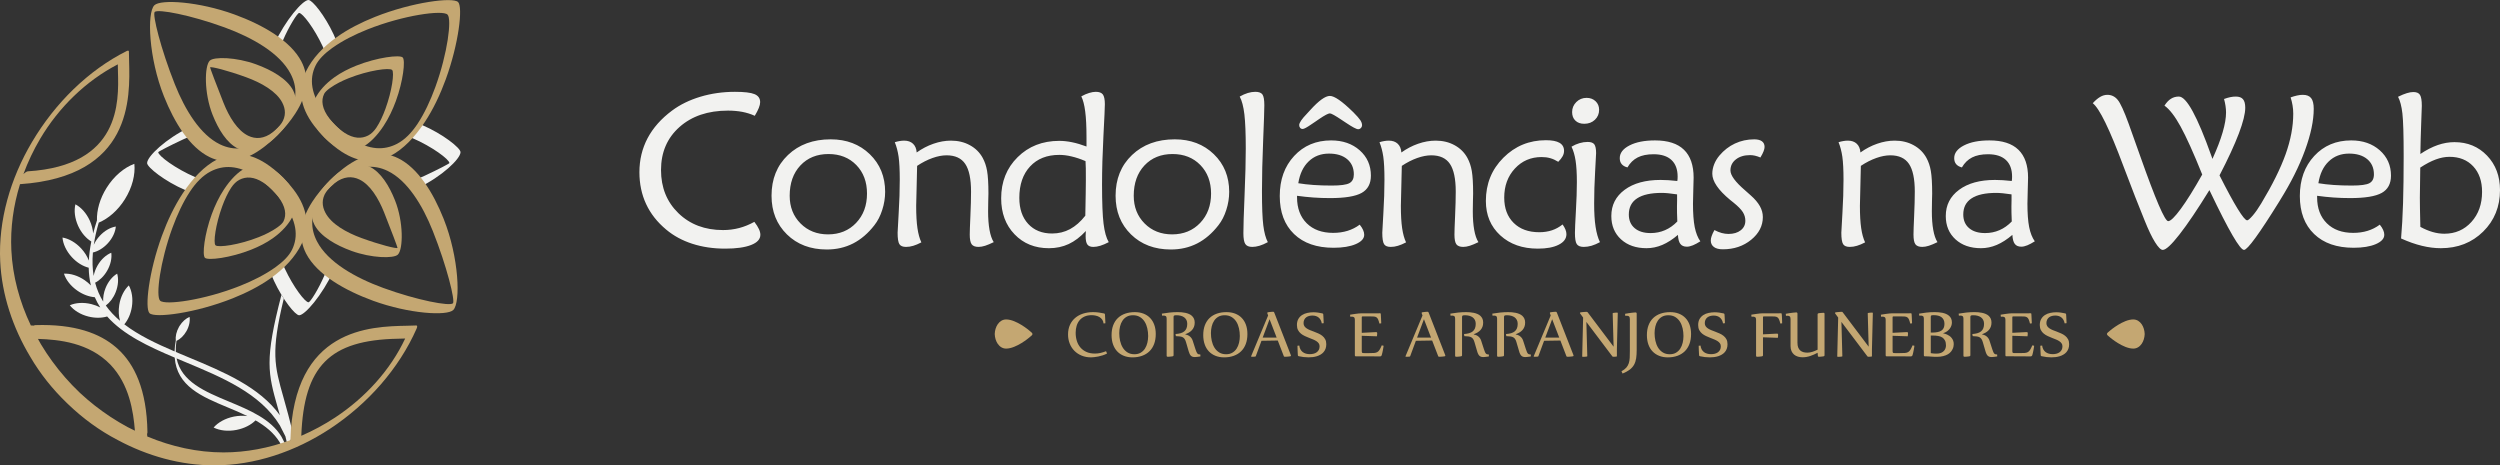 <?xml version="1.0" encoding="UTF-8"?>
<!DOCTYPE svg PUBLIC "-//W3C//DTD SVG 1.1//EN" "http://www.w3.org/Graphics/SVG/1.1/DTD/svg11.dtd">
<!-- Creator: CorelDRAW 2020 (64 Bit) -->
<svg xmlns="http://www.w3.org/2000/svg" xml:space="preserve" width="22.606mm" height="4.208mm" version="1.1" style="shape-rendering:geometricPrecision; text-rendering:geometricPrecision; image-rendering:optimizeQuality; fill-rule:evenodd; clip-rule:evenodd"
viewBox="0 0 10055.32 1871.75"
 xmlns:xlink="http://www.w3.org/1999/xlink"
 xmlns:xodm="http://www.corel.com/coreldraw/odm/2003">
 <rect x="0" y="0" width="10055.32" height="1871.75" fill="#333333" stroke="none"/>
 <defs>
  <style type="text/css">
   <![CDATA[
    .fil1 {fill:#C4A772;fill-rule:nonzero}
    .fil0 {fill:#F2F2F0;fill-rule:nonzero}
   ]]>
  </style>
 </defs>
 <g id="Camada_x0020_1">
  <g id="_2256563590736">
   <g>
    <g>
     <path class="fil0" d="M3035.85 465.76c-15.61,-7.12 -32.25,-12.32 -50.09,-15.79 -17.79,-3.34 -37.05,-5.07 -57.78,-5.07 -80.51,0 -145.5,22.02 -195,66.01 -49.55,44.04 -74.28,101.64 -74.28,172.9 0,70.5 23.31,128.28 69.92,173.61 46.75,45.33 106.58,67.92 179.52,67.92 22.6,0 44.17,-2.76 64.72,-8.14 20.46,-5.34 40.83,-13.61 61.25,-24.91 8.41,11.03 14.63,20.73 18.42,29.13 3.91,8.23 5.78,15.92 5.78,23 0,17.53 -12.45,31.27 -37.36,40.97 -24.91,9.74 -59.65,14.63 -103.95,14.63 -47.91,0 -91.94,-6.49 -132.33,-19.53 -40.26,-13.03 -75.31,-32.03 -104.97,-56.94 -36.07,-29.94 -62.98,-64.27 -80.95,-102.93 -17.97,-38.52 -26.91,-81.36 -26.91,-128.28 0,-49.51 10.99,-94.97 32.87,-136.56 21.97,-41.41 54.71,-78.46 98.3,-110.89 32.29,-24.06 70.37,-42.7 114.36,-55.91 44.04,-13.17 90.21,-19.66 138.6,-19.66 37.36,0 63.7,3.02 78.73,9.25 15.21,6.23 22.73,17.08 22.73,32.29 0,6.49 -1.73,14.32 -5.34,23.17 -3.47,8.94 -8.99,19.53 -16.24,31.71zm294.86 476.92c45.73,0 83.4,-15.35 112.63,-46.04 29.27,-30.69 43.86,-70.06 43.86,-118.14 0,-46.93 -14.32,-85.14 -42.97,-114.67 -28.82,-29.54 -66.05,-44.3 -111.96,-44.3 -46.62,0 -84.25,15.35 -113.07,46.04 -28.65,30.69 -43.01,71.21 -43.01,121.92 0,44.88 14.63,82.07 43.72,111.34 29.13,29.22 66.05,43.86 110.8,43.86zm-5.07 60.81c-65.74,0 -119.16,-20.24 -160.44,-60.67 -41.28,-40.39 -61.96,-92.21 -61.96,-155.5 0,-67.3 21.97,-121.88 66.14,-163.91 44.17,-41.99 101.37,-62.98 171.87,-62.98 63.56,0 116.01,20.02 157.24,59.83 41.14,39.81 61.69,90.34 61.69,151.32 0,24.6 -3.91,48.93 -11.74,72.95 -7.65,24.06 -18.24,44.48 -31.54,61.38 -25.22,32.6 -53.73,56.94 -85.45,73.26 -31.85,16.24 -67.17,24.33 -105.82,24.33zm363.14 -336.32c-0.58,31.09 -1.29,64.54 -2.31,100.3 -1.02,35.76 -1.47,56.05 -1.47,60.54 0,36.79 1.73,66.59 5.07,89.5 3.34,23 8.54,41.99 15.79,57.34 -11.88,6.23 -22.73,10.85 -32.56,13.74 -9.87,3.07 -19.57,4.49 -29.13,4.49 -13.03,0 -21.84,-3.6 -26.64,-10.99 -4.76,-7.38 -7.21,-22.73 -7.21,-46.22 0,-5.2 1.42,-31.4 4.31,-78.78 2.89,-47.33 4.36,-92.08 4.36,-134.2 0,-39.81 -1.6,-70.68 -4.63,-92.39 -3.2,-21.71 -8.27,-41.28 -15.35,-58.49 6.23,-2.05 12.59,-3.65 18.95,-4.63 6.36,-1.16 12.59,-1.73 18.55,-1.73 15.03,0 26.91,4.18 35.76,12.45 8.67,8.23 13.74,19.97 14.77,35.18 21.26,-15.21 43.72,-26.96 67.48,-35.18 23.75,-8.27 47.19,-12.45 70.5,-12.45 28.25,0 53.6,6.05 76.02,18.37 22.6,12.32 39.68,29.4 51.55,51.11 8.23,15.08 14.19,32.43 17.66,52.44 3.47,19.97 5.38,50.22 5.38,90.92 0,4.18 -0.31,14.32 -0.76,30.11 -0.4,15.79 -0.58,29.54 -0.58,41.1 0,29.13 1.91,54.18 5.65,74.99 3.78,21.04 9.43,37.36 16.95,49.24 -13.17,6.54 -24.78,11.3 -34.47,14.5 -9.7,3.02 -18.5,4.63 -26.47,4.63 -13.21,0 -22.46,-3.47 -27.67,-10.41 -5.2,-6.98 -7.83,-20.02 -7.83,-39.28 0,-11.56 0.89,-36.61 2.62,-74.82 1.73,-38.39 2.58,-70.95 2.58,-97.9 0,-51.11 -7.78,-88.34 -23.31,-111.34 -15.48,-23.04 -40.52,-34.61 -74.99,-34.61 -17.53,0 -36.34,3.6 -56.76,10.85 -20.28,7.25 -40.97,17.66 -61.83,31.58zm676.51 200.39c0.58,-27.8 1.16,-57.51 1.6,-89.05 0.4,-31.45 0.58,-49.24 0.58,-53.29 0,-21.44 0,-37.36 -0.18,-47.95 -0.13,-10.41 -0.58,-20.11 -1.16,-29.22 -19.97,-8.54 -38.79,-14.77 -56.18,-18.82 -17.35,-4.23 -33.85,-6.23 -49.37,-6.23 -49.51,0 -88.61,15.48 -117.43,46.48 -28.82,30.96 -43.28,73.13 -43.28,126.24 0,44.17 11.88,79.09 35.63,104.84 23.75,25.75 55.87,38.65 96.26,38.65 26.24,0 50.26,-5.92 72.1,-17.66 21.75,-11.74 42.3,-29.67 61.43,-54zm4.76 -278.32l0 -37.19c0,-43.32 -1.73,-77.93 -5.2,-104 -3.34,-25.89 -8.54,-46.04 -15.66,-60.49 11.3,-6.23 22.02,-10.85 31.85,-13.79 9.87,-3.02 18.68,-4.45 26.38,-4.45 13.61,0 23.04,3.47 28.38,10.54 5.34,7.12 8.1,20.28 8.1,39.54 0,12.14 -1.87,54 -5.65,125.52 -3.74,71.66 -5.65,137.27 -5.65,196.92 0,72.41 2.05,125.12 6.09,157.82 4.05,32.87 10.99,57.65 20.86,74.28 -12.45,6.54 -23.75,11.3 -34.03,14.5 -10.14,3.02 -19.39,4.63 -27.93,4.63 -11.3,0 -19.26,-3.2 -24.06,-9.7 -4.63,-6.54 -6.94,-17.66 -6.94,-33.58 0,-5.38 0.13,-9.56 0.44,-12.45 0.27,-3.07 0.44,-5.78 0.44,-8.27 -22.02,23.75 -45.06,41.28 -69.08,52.44 -23.89,11.12 -50.4,16.77 -79.49,16.77 -56.49,0 -102.53,-18.68 -138.29,-56.05 -35.76,-37.19 -53.73,-85.4 -53.73,-144.61 0,-66.63 22.02,-121.92 66.19,-165.51 44.17,-43.72 99.9,-65.61 167.51,-65.61 16.37,0 33.76,1.87 52,5.65 18.24,3.78 37.36,9.56 57.47,17.08zm344.5 353.44c45.73,0 83.4,-15.35 112.63,-46.04 29.27,-30.69 43.9,-70.06 43.9,-118.14 0,-46.93 -14.37,-85.14 -43.01,-114.67 -28.82,-29.54 -66.05,-44.3 -111.96,-44.3 -46.62,0 -84.25,15.35 -113.07,46.04 -28.65,30.69 -43.01,71.21 -43.01,121.92 0,44.88 14.63,82.07 43.72,111.34 29.13,29.22 66.05,43.86 110.8,43.86zm-5.07 60.81c-65.74,0 -119.16,-20.24 -160.44,-60.67 -41.28,-40.39 -61.96,-92.21 -61.96,-155.5 0,-67.3 21.97,-121.88 66.14,-163.91 44.17,-41.99 101.37,-62.98 171.87,-62.98 63.56,0 116.01,20.02 157.24,59.83 41.14,39.81 61.69,90.34 61.69,151.32 0,24.6 -3.91,48.93 -11.74,72.95 -7.65,24.06 -18.24,44.48 -31.54,61.38 -25.22,32.6 -53.73,56.94 -85.45,73.26 -31.85,16.24 -67.17,24.33 -105.82,24.33zm389.92 -29.54c-12.01,6.54 -23,11.3 -33.45,14.5 -10.28,3.02 -20.11,4.63 -29.09,4.63 -13.61,0 -23.04,-3.91 -28.07,-11.74 -5.07,-7.65 -7.7,-22.28 -7.7,-43.86 0,-26.96 1.6,-78.02 4.76,-153.33 3.2,-75.44 4.8,-137.58 4.8,-186.51 0,-60.54 -1.87,-106.44 -5.52,-137.71 -3.74,-31.27 -9.96,-55.16 -18.82,-71.53 11.3,-6.49 22.28,-11.3 32.74,-14.46 10.41,-3.07 20.42,-4.63 29.8,-4.63 14.06,0 23.75,3.47 28.82,10.54 5.07,7.12 7.65,21.57 7.65,43.32 0,18.06 -1.56,65.56 -4.76,142.61 -3.2,76.86 -4.76,144.65 -4.76,203.28 0,62.72 1.73,108.62 5.34,137.4 3.6,28.82 9.7,51.42 18.24,67.48zm122.5 -236.99c18.68,3.16 39.28,5.47 61.83,7.07 22.46,1.6 46.79,2.31 72.86,2.31 35.32,0 59.07,-3.16 70.95,-9.7 11.88,-6.49 17.79,-18.24 17.79,-35.32 0,-25.62 -8.94,-46.04 -26.78,-61.12 -17.79,-14.9 -42.12,-22.42 -72.99,-22.42 -32.83,0 -60.23,10.41 -81.93,31.4 -21.84,20.86 -35.76,50.22 -41.72,87.76zm247.05 166.62c6.23,7.7 10.72,14.77 13.61,21.44 3.02,6.67 4.49,13.03 4.49,19.26 0,15.35 -11.43,27.8 -34.16,37.63 -22.73,9.74 -52.44,14.63 -89.23,14.63 -67.61,0 -120.59,-18.37 -158.84,-55.29 -38.34,-36.92 -57.47,-87.89 -57.47,-152.92 0,-65.61 19.26,-119.3 57.91,-161.02 38.65,-41.68 88.21,-62.54 148.7,-62.54 46.79,0 85,13.34 114.98,39.81 29.98,26.64 45.01,60.54 45.01,101.82 0,32.56 -12.45,55.73 -37.36,69.61 -24.86,13.79 -67.17,20.73 -126.81,20.73 -22.46,0 -44.75,-0.71 -66.9,-2.31 -22.28,-1.6 -44.17,-3.91 -66.01,-6.94l0 5.92c0,44.04 13.03,78.91 39.05,104.71 25.93,25.62 61.43,38.52 106,38.52 20.99,0 40.39,-2.76 58.23,-8.27 17.79,-5.52 34.03,-13.74 48.8,-24.78zm-120.05 -517.76c18.1,0 48.66,20.99 91.67,63.12 0.85,0.71 1.6,1.42 2.18,2 14.46,14.5 23.89,25.35 28.65,32.47 4.63,7.21 6.94,13.88 6.94,19.84 0,4.49 -1.56,8.36 -4.63,11.56 -3.16,3.34 -6.81,4.94 -10.99,4.94 -7.12,0 -23.62,-8.85 -49.68,-26.38 -2.31,-1.42 -3.91,-2.45 -5.07,-3.34 -2.58,-1.73 -5.92,-4.05 -10.28,-6.81 -26.78,-18.06 -43.01,-27.22 -48.8,-27.22 -6.36,0 -20.68,7.56 -42.7,22.46 -6.49,4.49 -11.56,8.1 -15.35,10.59 -3.91,2.58 -9.12,6.05 -15.66,10.54 -18.37,12.77 -30.25,19.13 -35.58,19.13 -4.36,0 -7.7,-1.47 -10.28,-4.49 -2.49,-2.89 -3.78,-6.67 -3.78,-11.16 0,-9.12 10.28,-24.29 31,-45.73 4.18,-4.49 7.65,-8.14 10.1,-11.03l3.47 -3.74c34.21,-37.81 60.54,-56.76 78.78,-56.76zm289.35 281.34c-0.58,31.09 -1.33,64.54 -2.36,100.3 -0.98,35.76 -1.42,56.05 -1.42,60.54 0,36.79 1.73,66.59 5.07,89.5 3.34,23 8.54,41.99 15.79,57.34 -11.88,6.23 -22.73,10.85 -32.6,13.74 -9.83,3.07 -19.53,4.49 -29.09,4.49 -13.03,0 -21.88,-3.6 -26.64,-10.99 -4.76,-7.38 -7.25,-22.73 -7.25,-46.22 0,-5.2 1.47,-31.4 4.36,-78.78 2.89,-47.33 4.36,-92.08 4.36,-134.2 0,-39.81 -1.6,-70.68 -4.67,-92.39 -3.16,-21.71 -8.23,-41.28 -15.35,-58.49 6.23,-2.05 12.63,-3.65 18.99,-4.63 6.36,-1.16 12.59,-1.73 18.5,-1.73 15.08,0 26.96,4.18 35.76,12.45 8.72,8.23 13.79,19.97 14.81,35.18 21.26,-15.21 43.72,-26.96 67.43,-35.18 23.75,-8.27 47.24,-12.45 70.55,-12.45 28.2,0 53.55,6.05 76.02,18.37 22.55,12.32 39.68,29.4 51.55,51.11 8.23,15.08 14.19,32.43 17.66,52.44 3.47,19.97 5.34,50.22 5.34,90.92 0,4.18 -0.27,14.32 -0.71,30.11 -0.44,15.79 -0.58,29.54 -0.58,41.1 0,29.13 1.87,54.18 5.65,74.99 3.74,21.04 9.39,37.36 16.95,49.24 -13.21,6.54 -24.78,11.3 -34.47,14.5 -9.7,3.02 -18.55,4.63 -26.51,4.63 -13.17,0 -22.42,-3.47 -27.67,-10.41 -5.2,-6.98 -7.78,-20.02 -7.78,-39.28 0,-11.56 0.85,-36.61 2.58,-74.82 1.73,-38.39 2.62,-70.95 2.62,-97.9 0,-51.11 -7.83,-88.34 -23.31,-111.34 -15.48,-23.04 -40.57,-34.61 -74.99,-34.61 -17.53,0 -36.39,3.6 -56.76,10.85 -20.28,7.25 -41.01,17.66 -61.83,31.58zm629.27 -16.37c-10.99,-6.81 -21.88,-11.74 -32.29,-14.63 -10.41,-3.02 -22.02,-4.49 -34.74,-4.49 -43.01,0 -78.91,15.35 -107.42,46.17 -28.56,30.87 -42.88,69.79 -42.88,117.03 0,42.7 12.59,76.6 37.94,101.64 25.31,25.04 59.65,37.5 102.93,37.5 18.68,0 35.63,-2.62 50.97,-7.7 15.21,-5.07 29.54,-12.85 42.88,-23.57 5.07,7.07 8.81,13.88 11.56,20.42 2.62,6.49 3.91,12.72 3.91,18.68 0,17.79 -10.28,31.98 -31,42.39 -20.55,10.59 -48.62,15.79 -83.98,15.79 -61.96,0 -112.18,-17.79 -151.01,-53.29 -38.65,-35.45 -58.05,-81.67 -58.05,-138.42 0,-69.03 23.44,-126.95 70.5,-174.01 46.93,-46.93 103.95,-70.37 171.03,-70.37 24.6,0 42.83,3.47 54.84,10.54 12.01,7.12 18.1,17.84 18.1,32.16 0,7.38 -1.87,14.63 -5.52,21.44 -3.74,6.94 -9.7,14.46 -17.79,22.73zm167.69 323.15c-11.88,6.54 -23.17,11.3 -33.89,14.5 -10.85,3.02 -21.13,4.63 -31.14,4.63 -13.74,0 -23.17,-3.78 -28.2,-11.3 -4.94,-7.38 -7.38,-22.6 -7.38,-45.15 0,-13.08 1.29,-42.17 3.87,-87.49 2.62,-45.15 3.91,-84.11 3.91,-116.54 0,-35.5 -1.73,-64.14 -5.07,-86.16 -3.47,-22.15 -8.94,-40.97 -16.5,-56.49 10.45,-6.23 21.17,-10.99 32.16,-14.19 11.16,-3.29 22.02,-4.89 32.74,-4.89 13.03,0 21.97,3.16 26.78,9.56 4.76,6.36 7.25,18.1 7.25,35.45 0,4.49 -1.33,29.27 -3.91,74.15 -2.62,45.01 -3.91,87.72 -3.91,128.28 0,37.81 1.87,69.21 5.78,94.12 3.78,24.91 9.7,45.46 17.53,61.52zm-3.34 -532.39c0,16.06 -5.65,29.54 -16.95,40.26 -11.3,10.72 -25.62,16.06 -42.83,16.06 -15.08,0 -26.96,-4.18 -35.63,-12.72 -8.85,-8.41 -13.17,-19.84 -13.17,-34.34 0,-15.79 5.65,-29.22 16.9,-40.39 11.3,-11.16 25.09,-16.81 41.14,-16.81 14.77,0 26.78,4.49 36.34,13.61 9.43,8.99 14.19,20.42 14.19,34.34zm407.18 529.05c-10.99,6.98 -21.13,12.32 -30.11,16.1 -9.12,3.6 -17.08,5.52 -23.89,5.52 -12.19,0 -20.99,-3.78 -26.51,-11.3 -5.65,-7.38 -8.81,-19.57 -9.7,-36.21 -21.13,18.1 -42.12,31.54 -62.85,40.39 -20.82,8.85 -41.99,13.17 -63.43,13.17 -42.39,0 -76.6,-11.88 -102.62,-35.63 -25.93,-23.71 -38.97,-55.02 -38.97,-93.81 0,-43.86 17.79,-78.91 53.55,-105.42 35.76,-26.47 83.98,-39.68 144.38,-39.68 9.96,0 20.42,0.31 31.54,1.02 11.3,0.71 23.17,1.73 35.94,3.2 0.58,-2.49 0.85,-5.07 0.98,-7.83 0.18,-2.62 0.31,-5.78 0.31,-9.56 0,-29.4 -8.27,-51.69 -24.91,-67.17 -16.5,-15.35 -40.39,-23.04 -71.79,-23.04 -26.07,0 -47.37,4.36 -64.14,12.9 -16.95,8.67 -30.56,22.02 -41.01,40.12 -10.14,-2.62 -17.93,-6.98 -23.17,-13.21 -5.2,-6.23 -7.78,-14.19 -7.78,-24.15 0,-20.59 13.03,-37.68 39.23,-51.11 26.2,-13.48 60.36,-20.15 102.53,-20.15 51.82,0 90.61,12.45 116.41,37.5 25.89,25.04 38.92,62.41 38.92,112.22 0,9.25 -0.4,25.49 -1.29,48.8 -0.89,23.17 -1.29,41.72 -1.29,55.91 0,38.92 2.31,70.37 6.94,94.08 4.8,23.75 12.32,42.88 22.73,57.34zm-93.54 -188.78c-13.03,-2.05 -24.6,-3.51 -35.05,-4.49 -10.28,-1.02 -19.08,-1.47 -26.47,-1.47 -43.72,0 -76.91,7.25 -99.19,21.88 -22.28,14.46 -33.45,36.21 -33.45,64.99 0,23.31 7.83,41.59 23.31,54.76 15.48,13.3 37.05,19.97 64.45,19.97 20.68,0 39.94,-3.91 57.91,-11.74 17.93,-7.65 34.29,-19.39 49.37,-34.87 -0.58,-14.19 -1.02,-25.62 -1.16,-34.61 -0.18,-8.85 -0.18,-17.53 -0.18,-25.62 0,-5.07 0.18,-13.03 0.44,-24.06 0.31,-10.85 0.31,-19.08 0,-24.73zm150.17 143.49c10.14,5.34 19.84,9.25 29.27,11.88 9.25,2.45 18.37,3.74 27.22,3.74 20.42,0 36.79,-4.94 49.2,-14.63 12.5,-9.7 18.68,-22.55 18.68,-38.34 0,-12.45 -3.29,-24.06 -10.1,-34.78 -6.81,-10.85 -19.57,-23.89 -38.39,-39.05 -3.02,-2.31 -7.25,-5.65 -12.72,-10.14 -47.82,-39.68 -71.7,-74.73 -71.7,-105.29 0,-12.45 2.49,-24.91 7.25,-37.36 4.76,-12.45 11.88,-24.33 21.26,-35.58 17.84,-21.17 38.7,-37.36 62.58,-48.53 23.89,-11.16 49.82,-16.81 77.57,-16.81 13.48,0 23.93,2.62 31,7.83 7.12,5.2 10.59,12.9 10.59,22.73 0,4.8 -1.33,10.59 -3.91,17.26 -2.45,6.63 -6.81,15.03 -12.77,25.18 -7.65,-3.2 -14.9,-5.65 -21.71,-7.25 -6.81,-1.6 -13.48,-2.31 -19.97,-2.31 -23.44,0 -42.43,5.78 -57.07,17.26 -14.59,11.43 -21.84,26.2 -21.84,44.3 0,19.84 19.7,46.62 59.07,80.33 9.83,8.54 17.39,15.21 22.42,19.97 16.68,14.63 28.96,29.13 36.96,43.46 7.96,14.19 11.88,28.82 11.88,43.86 0,35.18 -15.66,65.74 -46.93,91.23 -31.27,25.62 -69.35,38.39 -114.09,38.39 -15.52,0 -27.53,-3.02 -35.76,-9.25 -8.41,-6.27 -12.59,-14.95 -12.59,-26.24 0,-5.34 1.16,-11.3 3.47,-17.79 2.14,-6.54 5.92,-14.5 11.12,-24.02zm2049.76 -527.23c9.12,-3.29 17.53,-5.78 25.22,-7.38 7.78,-1.6 15.17,-2.31 21.84,-2.31 13.34,0 23.04,3.47 29.09,10.59 6.09,7.07 9.12,18.55 9.12,34.47 0,23.75 -8.67,58.31 -25.89,103.95 -17.26,45.46 -43.15,101.51 -77.62,167.96 29.98,59.38 54.44,104.4 73.26,134.95 18.82,30.56 31.45,45.9 37.94,45.9 3.91,0 11.43,-6.54 22.73,-19.57 11.16,-13.03 22.28,-29.22 33.76,-48.35 44.88,-74.42 77.57,-140.47 98.17,-197.94 20.55,-57.6 30.69,-111.91 30.69,-162.76 0,-11.56 -0.89,-22.86 -2.76,-33.72 -1.73,-10.85 -4.49,-21.57 -7.83,-32.16 9.12,-3.2 17.66,-5.78 25.93,-7.52 8.1,-1.91 15.75,-2.76 22.86,-2.76 15.66,0 26.78,4.36 33.76,13.17 6.94,8.72 10.41,23.17 10.41,43.32 0,47.19 -11.74,102.79 -35.18,166.94 -23.49,64.27 -56.94,130.91 -100.22,200.25l-2.45 4.18c-80.95,130.6 -128.42,195.89 -142.61,195.89 -16.1,0 -61.43,-77.89 -135.84,-233.66 -1.6,-3.51 -2.76,-5.65 -3.34,-6.81 -47.77,77.44 -87.89,136.96 -120.32,178.37 -32.29,41.41 -54.71,62.1 -67.17,62.1 -7.83,0 -18.24,-10.28 -31.14,-30.96 -12.9,-20.55 -26.78,-49.82 -41.86,-87.32 -22.6,-54.89 -50.97,-127.7 -85.27,-218.49 -55.33,-148.3 -96.43,-232.68 -123.39,-253.27 10.14,-11.25 20.15,-19.66 29.71,-25.31 9.56,-5.65 19.39,-8.41 29.22,-8.41 16.37,0 30.11,6.67 41.14,19.84 11.12,13.3 25.75,45.19 44.17,95.72 11.56,32.56 27.36,76.86 47.46,133.18 61.12,172.9 98.35,259.37 111.65,259.37 9.56,0 26.51,-16.37 50.66,-49.24 24.2,-32.87 52.89,-78.91 86.29,-138.29 -35.01,-87.18 -64.14,-151.59 -87,-193.14 -22.86,-41.59 -44.44,-69.52 -64.85,-83.98 8.23,-12.77 16.95,-22.02 26.33,-27.8 9.25,-5.83 19.84,-8.72 31.71,-8.72 30.56,0 74.15,79.66 130.77,238.91 1.56,5.38 3.02,9.3 4.18,11.88 18.37,-40.39 32.16,-76.15 41.1,-107.15 9.12,-30.96 13.61,-57.47 13.61,-79.62 0,-8.41 -0.71,-17.39 -2.14,-26.64 -1.47,-9.39 -3.34,-18.55 -5.96,-27.67zm379.38 338.85c18.68,3.16 39.23,5.47 61.83,7.07 22.46,1.6 46.79,2.31 72.81,2.31 35.36,0 59.11,-3.16 70.95,-9.7 11.88,-6.49 17.84,-18.24 17.84,-35.32 0,-25.62 -8.99,-46.04 -26.78,-61.12 -17.84,-14.9 -42.17,-22.42 -72.99,-22.42 -32.87,0 -60.23,10.41 -81.93,31.4 -21.88,20.86 -35.76,50.22 -41.72,87.76zm247 166.62c6.23,7.7 10.72,14.77 13.61,21.44 3.07,6.67 4.49,13.03 4.49,19.26 0,15.35 -11.43,27.8 -34.16,37.63 -22.73,9.74 -52.4,14.63 -89.18,14.63 -67.61,0 -120.63,-18.37 -158.84,-55.29 -38.39,-36.92 -57.47,-87.89 -57.47,-152.92 0,-65.61 19.26,-119.3 57.91,-161.02 38.65,-41.68 88.16,-62.54 148.7,-62.54 46.75,0 85,13.34 114.94,39.81 29.98,26.64 45.06,60.54 45.06,101.82 0,32.56 -12.45,55.73 -37.36,69.61 -24.91,13.79 -67.17,20.73 -126.86,20.73 -22.42,0 -44.7,-0.71 -66.85,-2.31 -22.33,-1.6 -44.17,-3.91 -66.05,-6.94l0 5.92c0,44.04 13.03,78.91 39.1,104.71 25.93,25.62 61.38,38.52 106,38.52 20.99,0 40.39,-2.76 58.18,-8.27 17.84,-5.52 34.03,-13.74 48.8,-24.78zm163.2 8.99c17.26,9.3 33.89,16.24 49.68,20.73 15.79,4.49 31.4,6.81 46.62,6.81 44.17,0 80.51,-15.79 109.02,-47.37 28.56,-31.54 42.88,-71.79 42.88,-121.03 0,-43.01 -11.88,-77.17 -35.63,-102.66 -23.75,-25.49 -55.6,-38.25 -95.41,-38.25 -17.53,0 -35.9,3.51 -55.16,10.59 -19.26,7.12 -39.99,17.97 -62.41,32.74l0 2.45c-1.02,53.02 -1.6,92.39 -1.6,118.45 0,13.61 0.13,28.51 0.44,44.75 0.27,16.19 0.85,40.52 1.56,72.81zm-77.57 46.62c3.6,-41.28 6.23,-88.74 7.96,-142.16 1.6,-53.47 2.45,-116.45 2.45,-188.82 0,-85.45 -1.73,-142.61 -5.07,-171.74 -3.34,-28.96 -9.12,-51.38 -17.53,-67.17 13.79,-6.81 25.62,-11.74 35.5,-14.63 9.83,-3.02 18.68,-4.49 26.2,-4.49 12.72,0 21.57,3.78 26.51,11.43 4.89,7.7 7.38,22.46 7.38,44.17 0,4.18 -0.89,27.67 -2.49,70.24 -1.56,42.57 -2.76,83.67 -3.34,123.35 24.06,-16.19 47.37,-28.07 69.79,-35.9 22.46,-7.83 44.93,-11.74 67.21,-11.74 52.98,0 96.7,18.1 131.31,54.31 34.61,36.21 52,82.38 52,138.42 0,66.77 -22.6,122.5 -67.61,166.94 -45.19,44.61 -101.95,66.9 -170.45,66.9 -24.29,0 -49.51,-3.16 -75.84,-9.56 -26.38,-6.36 -54.31,-16.19 -83.98,-29.54zm-2172.84 -292.02c-0.58,31.09 -1.33,64.54 -2.36,100.3 -0.98,35.76 -1.42,56.05 -1.42,60.54 0,36.79 1.73,66.59 5.07,89.5 3.34,23 8.54,41.99 15.79,57.34 -11.88,6.23 -22.73,10.85 -32.6,13.74 -9.83,3.07 -19.53,4.49 -29.09,4.49 -13.03,0 -21.88,-3.6 -26.64,-10.99 -4.76,-7.38 -7.25,-22.73 -7.25,-46.22 0,-5.2 1.47,-31.4 4.36,-78.78 2.89,-47.33 4.36,-92.08 4.36,-134.2 0,-39.81 -1.6,-70.68 -4.67,-92.39 -3.16,-21.71 -8.23,-41.28 -15.35,-58.49 6.23,-2.05 12.63,-3.65 18.99,-4.63 6.36,-1.16 12.59,-1.73 18.5,-1.73 15.08,0 26.96,4.18 35.76,12.45 8.72,8.23 13.79,19.97 14.81,35.18 21.26,-15.21 43.72,-26.96 67.43,-35.18 23.75,-8.27 47.24,-12.45 70.55,-12.45 28.2,0 53.55,6.05 76.02,18.37 22.55,12.32 39.68,29.4 51.55,51.11 8.23,15.08 14.19,32.43 17.66,52.44 3.47,19.97 5.34,50.22 5.34,90.92 0,4.18 -0.27,14.32 -0.71,30.11 -0.44,15.79 -0.58,29.54 -0.58,41.1 0,29.13 1.87,54.18 5.65,74.99 3.74,21.04 9.39,37.36 16.95,49.24 -13.21,6.54 -24.78,11.3 -34.47,14.5 -9.7,3.02 -18.55,4.63 -26.51,4.63 -13.17,0 -22.42,-3.47 -27.67,-10.41 -5.2,-6.98 -7.78,-20.02 -7.78,-39.28 0,-11.56 0.85,-36.61 2.58,-74.82 1.73,-38.39 2.62,-70.95 2.62,-97.9 0,-51.11 -7.83,-88.34 -23.31,-111.34 -15.48,-23.04 -40.57,-34.61 -74.99,-34.61 -17.53,0 -36.39,3.6 -56.76,10.85 -20.28,7.25 -41.01,17.66 -61.83,31.58z"/>
     <path class="fil0" d="M8184.23 970.61c-10.99,6.98 -21.13,12.32 -30.11,16.1 -9.12,3.6 -17.08,5.52 -23.89,5.52 -12.19,0 -20.99,-3.78 -26.51,-11.3 -5.65,-7.38 -8.81,-19.57 -9.7,-36.21 -21.13,18.1 -42.12,31.54 -62.85,40.39 -20.82,8.85 -41.99,13.17 -63.43,13.17 -42.39,0 -76.6,-11.88 -102.62,-35.63 -25.93,-23.71 -38.97,-55.02 -38.97,-93.81 0,-43.86 17.79,-78.91 53.55,-105.42 35.76,-26.47 83.98,-39.68 144.38,-39.68 9.96,0 20.42,0.31 31.54,1.02 11.3,0.71 23.17,1.73 35.94,3.2 0.58,-2.49 0.85,-5.07 0.98,-7.83 0.18,-2.62 0.31,-5.78 0.31,-9.56 0,-29.4 -8.27,-51.69 -24.91,-67.17 -16.5,-15.35 -40.39,-23.04 -71.79,-23.04 -26.07,0 -47.37,4.36 -64.14,12.9 -16.95,8.67 -30.56,22.02 -41.01,40.12 -10.14,-2.62 -17.93,-6.98 -23.17,-13.21 -5.2,-6.23 -7.78,-14.19 -7.78,-24.15 0,-20.59 13.03,-37.68 39.23,-51.11 26.2,-13.48 60.36,-20.15 102.53,-20.15 51.82,0 90.61,12.45 116.41,37.5 25.89,25.04 38.92,62.41 38.92,112.22 0,9.25 -0.4,25.49 -1.29,48.8 -0.89,23.17 -1.29,41.72 -1.29,55.91 0,38.92 2.31,70.37 6.94,94.08 4.8,23.75 12.32,42.88 22.73,57.34zm-93.54 -188.78c-13.03,-2.05 -24.6,-3.51 -35.05,-4.49 -10.28,-1.02 -19.08,-1.47 -26.47,-1.47 -43.72,0 -76.91,7.25 -99.19,21.88 -22.28,14.46 -33.45,36.21 -33.45,64.99 0,23.31 7.83,41.59 23.31,54.76 15.48,13.3 37.05,19.97 64.45,19.97 20.68,0 39.94,-3.91 57.91,-11.74 17.93,-7.65 34.29,-19.39 49.37,-34.87 -0.58,-14.19 -1.02,-25.62 -1.16,-34.61 -0.18,-8.85 -0.18,-17.53 -0.18,-25.62 0,-5.07 0.18,-13.03 0.44,-24.06 0.31,-10.85 0.31,-19.08 0,-24.73z"/>
    </g>
    <g>
     <g>
      <path class="fil1" d="M4452.7 1421.78c-5.2,2.94 -10.85,5.38 -17.08,7.34 -6.14,2 -12.23,3.6 -18.15,4.8 -5.87,1.16 -11.43,2.05 -16.59,2.58 -5.12,0.58 -9.3,0.85 -12.5,0.85 -13.74,0 -26.29,-2.31 -37.68,-6.94 -11.34,-4.63 -21.08,-11.08 -29.22,-19.22 -8.1,-8.14 -14.46,-17.88 -18.9,-29.13 -4.49,-11.21 -6.76,-23.57 -6.76,-36.87 0,-14.46 2.58,-27.27 7.65,-38.43 5.07,-11.16 12.1,-20.51 21.08,-28.11 8.94,-7.65 19.62,-13.39 31.85,-17.35 12.28,-3.91 25.58,-5.87 39.94,-5.87 8.05,0 15.79,0.49 23.17,1.56 7.34,1.02 14.55,2.31 21.53,3.78 0.89,0.18 1.6,0.62 2.18,1.25 0.53,0.67 0.85,1.33 0.98,2 0.09,1.42 0.18,3.2 0.36,5.43 0.13,2.14 0.31,4.54 0.36,7.03 0.09,2.54 0.27,5.12 0.4,7.74 0.13,2.62 0.27,5.07 0.36,7.29 0.09,2.22 0.22,4.18 0.27,5.74 0.04,1.6 0.04,2.62 0.04,2.98l-7.34 0.76c-0.62,-6.14 -2.4,-11.34 -5.47,-15.57 -3.07,-4.27 -6.81,-7.7 -11.3,-10.28 -4.49,-2.67 -9.43,-4.54 -14.9,-5.69 -5.43,-1.2 -10.85,-1.82 -16.24,-1.82 -10.85,0 -20.28,1.82 -28.33,5.43 -8.01,3.56 -14.72,8.5 -20.02,14.81 -5.38,6.32 -9.34,13.83 -12.01,22.46 -2.62,8.58 -3.96,17.97 -3.96,28.11 0,11.83 1.65,22.86 4.85,33.09 3.25,10.19 8.1,19.04 14.55,26.47 6.49,7.52 14.59,13.34 24.24,17.66 9.65,4.27 20.99,6.41 33.94,6.41 7.74,0 15.26,-0.85 22.55,-2.54 7.25,-1.73 14.63,-4.05 22.15,-6.94l4 9.21zm111.69 -166.36c12.81,0 24.38,1.96 34.74,5.96 10.36,3.96 19.22,9.7 26.51,17.26 7.34,7.47 12.99,16.77 16.95,27.67 4,10.94 6,23.4 6,37.23 0,15.12 -2.22,28.51 -6.63,40.17 -4.45,11.65 -10.76,21.44 -18.95,29.36 -8.14,7.92 -17.97,13.92 -29.49,18.06 -11.48,4.14 -24.33,6.23 -38.43,6.23 -12.85,0 -24.46,-2.09 -34.87,-6.23 -10.36,-4.14 -19.26,-10.05 -26.55,-17.7 -7.29,-7.61 -12.9,-16.99 -16.86,-28.07 -3.91,-11.03 -5.92,-23.53 -5.92,-37.5 0,-15.03 2.22,-28.33 6.63,-39.85 4.45,-11.56 10.76,-21.26 18.9,-29 8.18,-7.74 18.01,-13.66 29.54,-17.61 11.48,-4 24.29,-5.96 38.43,-5.96zm-7.52 12.5c-9.74,0 -18.1,2 -25.04,5.96 -6.98,4 -12.72,9.34 -17.08,16.01 -4.45,6.67 -7.7,14.32 -9.79,23 -2.09,8.67 -3.16,17.66 -3.16,27.04 0,10.45 1.11,20.77 3.34,30.96 2.27,10.14 5.83,19.22 10.68,27.13 4.89,8.01 11.21,14.46 18.99,19.39 7.74,4.94 17.13,7.38 28.07,7.38 9.74,0 18.1,-2.09 25.09,-6.23 6.98,-4.14 12.68,-9.56 17.13,-16.41 4.4,-6.81 7.65,-14.63 9.74,-23.44 2.09,-8.81 3.16,-17.93 3.16,-27.27 0,-10.5 -1.11,-20.68 -3.38,-30.74 -2.22,-9.96 -5.78,-18.9 -10.63,-26.69 -4.89,-7.83 -11.21,-14.1 -18.99,-18.9 -7.78,-4.8 -17.13,-7.21 -28.11,-7.21zm171.3 75.53c7.7,-0.49 14.5,-1.56 20.37,-3.25 5.83,-1.69 10.76,-4.18 14.72,-7.38 3.91,-3.2 6.89,-7.34 8.94,-12.28 2.05,-4.98 3.07,-11.03 3.07,-18.06 0,-5.87 -1.07,-10.94 -3.25,-15.35 -2.22,-4.36 -5.25,-7.92 -9.12,-10.81 -3.87,-2.8 -8.5,-4.94 -13.74,-6.32 -5.29,-1.38 -10.94,-2.09 -16.99,-2.09 -4,0 -6.94,0.31 -8.94,0.98 -1.96,0.67 -2.98,2.45 -2.98,5.47l0 154.57c0,2.4 -1.2,3.78 -3.6,4.18 -1.73,0.31 -3.56,0.53 -5.65,0.8 -2.05,0.27 -4,0.44 -5.96,0.62 -1.91,0.13 -3.74,0.27 -5.38,0.31 -1.65,0.04 -2.85,0.04 -3.69,0.04 -2.4,0 -3.56,-1.25 -3.56,-3.74l0 -149.46c0,-5.03 -1.07,-8.27 -3.25,-9.96 -2.22,-1.6 -5.07,-2.45 -8.54,-2.45 -2,0 -4.18,0.18 -6.54,0.49l-0.93 -8.27c9.92,-1.73 20.28,-3.2 30.96,-4.36 10.72,-1.2 21.62,-1.73 32.78,-1.73 4.76,0 9.79,0.18 15.03,0.58 5.29,0.4 10.45,1.16 15.57,2.27 5.07,1.07 9.87,2.58 14.46,4.54 4.58,1.91 8.63,4.45 12.01,7.56 3.43,3.16 6.18,6.94 8.23,11.39 2.05,4.45 3.07,9.7 3.07,15.75 0,6.45 -0.98,12.19 -2.94,17.08 -1.91,4.94 -4.63,9.3 -8.05,13.08 -3.38,3.78 -7.43,6.98 -12.01,9.7 -4.54,2.71 -9.47,4.98 -14.72,6.85l0 0.89c2.49,0.49 5.16,1.29 8.05,2.36 2.89,1.02 5.69,2.54 8.45,4.49 2.71,1.91 5.25,4.36 7.61,7.38 2.31,2.98 4.23,6.67 5.6,11.03l11.03 34.25c1.51,4.71 2.89,8.45 4.14,11.21 1.25,2.8 2.58,4.98 3.91,6.41 1.47,1.42 3.02,2.36 4.8,2.85 1.78,0.44 4.05,0.67 6.72,0.67l0.49 7.74c-1.91,0.36 -4,0.76 -6.23,1.07 -2.22,0.36 -4.45,0.67 -6.63,0.8 -2.18,0.22 -4.18,0.4 -5.92,0.58 -1.73,0.13 -3.07,0.18 -3.96,0.18 -3.16,0 -6,-0.36 -8.54,-1.11 -2.49,-0.76 -4.67,-2.05 -6.72,-3.87 -2,-1.82 -3.74,-4.27 -5.29,-7.34 -1.51,-2.98 -2.94,-6.85 -4.23,-11.43l-10.59 -36.43c-1.51,-5.2 -3.34,-9.34 -5.43,-12.37 -2.09,-3.11 -4.67,-5.47 -7.83,-7.16 -3.16,-1.6 -6.94,-2.67 -11.39,-3.25 -4.4,-0.58 -9.79,-0.93 -16.1,-1.11l-1.33 -8.58zm204.88 -88.03c12.85,0 24.42,1.96 34.78,5.96 10.32,3.96 19.22,9.7 26.51,17.26 7.34,7.47 12.99,16.77 16.95,27.67 4,10.94 5.96,23.4 5.96,37.23 0,15.12 -2.18,28.51 -6.63,40.17 -4.4,11.65 -10.72,21.44 -18.9,29.36 -8.14,7.92 -17.97,13.92 -29.49,18.06 -11.48,4.14 -24.33,6.23 -38.43,6.23 -12.85,0 -24.46,-2.09 -34.87,-6.23 -10.36,-4.14 -19.26,-10.05 -26.55,-17.7 -7.34,-7.61 -12.94,-16.99 -16.86,-28.07 -3.91,-11.03 -5.92,-23.53 -5.92,-37.5 0,-15.03 2.18,-28.33 6.63,-39.85 4.45,-11.56 10.76,-21.26 18.9,-29 8.18,-7.74 18.01,-13.66 29.54,-17.61 11.43,-4 24.29,-5.96 38.39,-5.96zm-7.47 12.5c-9.74,0 -18.1,2 -25.09,5.96 -6.98,4 -12.68,9.34 -17.04,16.01 -4.45,6.67 -7.7,14.32 -9.79,23 -2.09,8.67 -3.16,17.66 -3.16,27.04 0,10.45 1.11,20.77 3.34,30.96 2.27,10.14 5.83,19.22 10.68,27.13 4.89,8.01 11.21,14.46 18.99,19.39 7.74,4.94 17.13,7.38 28.07,7.38 9.74,0 18.1,-2.09 25.09,-6.23 6.98,-4.14 12.68,-9.56 17.13,-16.41 4.36,-6.81 7.65,-14.63 9.74,-23.44 2.09,-8.81 3.16,-17.93 3.16,-27.27 0,-10.5 -1.11,-20.68 -3.38,-30.74 -2.22,-9.96 -5.78,-18.9 -10.63,-26.69 -4.89,-7.83 -11.21,-14.1 -19.04,-18.9 -7.74,-4.8 -17.13,-7.21 -28.07,-7.21zm148.25 102.75l-22.77 61.65c-0.4,1.16 -1.29,1.73 -2.71,1.96 -1.78,0.22 -3.83,0.36 -6.09,0.44 -2.31,0.13 -4.85,0.18 -7.74,0.18 -1.6,0 -2.4,-0.53 -2.4,-1.47 0,-0.31 0.04,-0.58 0.13,-0.8l68.28 -163.73 -3.11 -8.63c-0.22,-0.8 -0.31,-1.38 -0.31,-1.6 0,-1.51 0.93,-2.4 2.85,-2.71 1.56,-0.31 3.47,-0.53 5.6,-0.8 2.09,-0.27 4.18,-0.49 6.18,-0.67 1.96,-0.22 3.78,-0.36 5.47,-0.44 1.73,-0.13 2.98,-0.18 3.78,-0.18 2,0 3.43,1.11 4.31,3.43l66.72 171.16c0.31,0.85 0.49,1.38 0.49,1.65 0,1.73 -1.02,2.71 -3.02,3.02 -1.78,0.31 -3.78,0.53 -6,0.8 -2.27,0.27 -4.45,0.44 -6.58,0.62 -2.14,0.13 -4.14,0.27 -5.92,0.31 -1.78,0.04 -3.07,0.04 -3.87,0.04 -1.69,0 -2.85,-0.76 -3.43,-2.27l-24.29 -63.03 -65.56 1.07zm4.8 -12.81l56.22 0 -28.51 -74.02 -27.71 74.02zm398.55 51.95c0,2.4 0.04,4.23 0.22,5.56 0.13,1.33 0.58,2.4 1.2,3.11 0.67,0.76 1.73,1.2 3.25,1.42 1.47,0.22 3.56,0.31 6.23,0.31l19.35 0c7.96,0 14.41,-0.18 19.39,-0.53 5.03,-0.36 9.25,-1.51 12.72,-3.43 3.51,-1.96 6.54,-5.03 9.16,-9.25 2.62,-4.23 5.65,-10.23 8.9,-17.97l7.34 1.6c0,0.71 -0.18,2.49 -0.67,5.43 -0.44,2.89 -0.98,6.27 -1.73,10.1 -0.71,3.87 -1.47,7.78 -2.36,11.74 -0.89,4.05 -1.82,7.52 -2.71,10.5 -1.29,3.38 -3.74,5.12 -7.29,5.12 -3.65,0 -8.05,-0.04 -13.17,-0.09 -5.07,-0.04 -10.68,-0.13 -16.95,-0.18 -6.23,-0.04 -12.9,-0.09 -19.97,-0.13 -7.16,-0.04 -14.59,-0.04 -22.33,-0.04l-24.82 0c-1.38,0 -2.36,-0.44 -2.8,-1.29 -0.49,-0.8 -0.76,-1.69 -0.76,-2.45l0 -143.23c0,-5.07 -1.11,-8.41 -3.43,-10.05 -2.31,-1.65 -5.16,-2.45 -8.5,-2.45 -2.09,0 -4.23,0.13 -6.45,0.44l-0.89 -8.27c2.09,-0.4 5.12,-0.89 9.12,-1.51 3.96,-0.62 8.14,-1.25 12.45,-1.82 4.36,-0.62 8.54,-1.16 12.54,-1.56 4.05,-0.4 7.21,-0.62 9.47,-0.62l54.4 0c3.43,0 6.94,0 10.63,-0.04 3.69,-0.04 7.78,-0.13 12.23,-0.22 1.6,0 2.54,0.76 2.71,2.22 0.09,1.42 0.22,3.25 0.36,5.56 0.18,2.27 0.31,4.8 0.36,7.43 0.09,2.71 0.27,5.47 0.4,8.27 0.18,2.8 0.27,5.34 0.36,7.74 0.13,2.4 0.22,4.45 0.27,6.18 0.04,1.65 0.04,2.67 0.04,3.11l-7.34 0.76c-1.69,-7.12 -3.43,-12.59 -5.16,-16.46 -1.78,-3.96 -3.96,-6.76 -6.67,-8.58 -2.67,-1.78 -6.09,-2.85 -10.23,-3.2 -4.14,-0.36 -9.52,-0.49 -16.1,-0.49l-26.33 0c-1.69,0 -2.98,0.04 -3.83,0.13 -0.85,0.09 -1.42,0.36 -1.82,0.76 -0.44,0.36 -0.67,0.98 -0.76,1.69 -0.04,0.76 -0.04,1.78 -0.04,3.07l0 60.49c8.18,-0.4 15.61,-0.8 22.42,-1.16 6.81,-0.36 12.72,-0.62 17.7,-0.89 5.03,-0.27 9.07,-0.49 12.14,-0.62 3.11,-0.13 4.98,-0.22 5.65,-0.22 2.8,0 4.18,1.51 4.18,4.49 0,1.96 -0.09,3.87 -0.31,5.87 -0.22,2.05 -0.44,4.18 -0.71,6.49l-61.07 -2.09 0 59.25zm217.6 -39.14l-22.77 61.65c-0.4,1.16 -1.29,1.73 -2.71,1.96 -1.78,0.22 -3.83,0.36 -6.14,0.44 -2.27,0.13 -4.8,0.18 -7.74,0.18 -1.56,0 -2.4,-0.53 -2.4,-1.47 0,-0.31 0.09,-0.58 0.18,-0.8l68.23 -163.73 -3.11 -8.63c-0.18,-0.8 -0.31,-1.38 -0.31,-1.6 0,-1.51 0.98,-2.4 2.85,-2.71 1.6,-0.31 3.47,-0.53 5.6,-0.8 2.09,-0.27 4.18,-0.49 6.18,-0.67 2,-0.22 3.83,-0.36 5.52,-0.44 1.73,-0.13 2.94,-0.18 3.78,-0.18 1.96,0 3.38,1.11 4.31,3.43l66.72 171.16c0.31,0.85 0.44,1.38 0.44,1.65 0,1.73 -1.02,2.71 -2.98,3.02 -1.82,0.31 -3.78,0.53 -6.05,0.8 -2.22,0.27 -4.4,0.44 -6.54,0.62 -2.18,0.13 -4.14,0.27 -5.92,0.31 -1.82,0.04 -3.07,0.04 -3.87,0.04 -1.69,0 -2.89,-0.76 -3.43,-2.27l-24.33 -63.03 -65.52 1.07zm4.8 -12.81l56.18 0 -28.47 -74.02 -27.71 74.02zm188.87 -14.41c7.7,-0.49 14.46,-1.56 20.33,-3.25 5.87,-1.69 10.81,-4.18 14.72,-7.38 3.91,-3.2 6.94,-7.34 8.99,-12.28 2.05,-4.98 3.07,-11.03 3.07,-18.06 0,-5.87 -1.07,-10.94 -3.29,-15.35 -2.18,-4.36 -5.25,-7.92 -9.12,-10.81 -3.87,-2.8 -8.45,-4.94 -13.7,-6.32 -5.29,-1.38 -10.94,-2.09 -17.04,-2.09 -3.96,0 -6.89,0.31 -8.9,0.98 -2,0.67 -3.02,2.45 -3.02,5.47l0 154.57c0,2.4 -1.16,3.78 -3.56,4.18 -1.73,0.31 -3.56,0.53 -5.65,0.8 -2.05,0.27 -4.05,0.44 -5.96,0.62 -1.96,0.13 -3.74,0.27 -5.43,0.31 -1.6,0.04 -2.85,0.04 -3.65,0.04 -2.4,0 -3.56,-1.25 -3.56,-3.74l0 -149.46c0,-5.03 -1.07,-8.27 -3.29,-9.96 -2.18,-1.6 -5.03,-2.45 -8.5,-2.45 -2.05,0 -4.18,0.18 -6.58,0.49l-0.89 -8.27c9.92,-1.73 20.24,-3.2 30.96,-4.36 10.72,-1.2 21.62,-1.73 32.78,-1.73 4.71,0 9.79,0.18 15.03,0.58 5.29,0.4 10.45,1.16 15.52,2.27 5.12,1.07 9.92,2.58 14.5,4.54 4.58,1.91 8.58,4.45 12.01,7.56 3.43,3.16 6.18,6.94 8.23,11.39 2,4.45 3.02,9.7 3.02,15.75 0,6.45 -0.93,12.19 -2.89,17.08 -1.96,4.94 -4.63,9.3 -8.05,13.08 -3.43,3.78 -7.43,6.98 -12.01,9.7 -4.54,2.71 -9.47,4.98 -14.77,6.85l0 0.89c2.54,0.49 5.16,1.29 8.1,2.36 2.89,1.02 5.69,2.54 8.45,4.49 2.67,1.91 5.25,4.36 7.56,7.38 2.36,2.98 4.23,6.67 5.6,11.03l11.08 34.25c1.47,4.71 2.85,8.45 4.14,11.21 1.2,2.8 2.54,4.98 3.91,6.41 1.42,1.42 3.02,2.36 4.8,2.85 1.78,0.44 4,0.67 6.72,0.67l0.44 7.74c-1.87,0.36 -3.96,0.76 -6.23,1.07 -2.22,0.36 -4.4,0.67 -6.58,0.8 -2.22,0.22 -4.18,0.4 -5.92,0.58 -1.73,0.13 -3.07,0.18 -4,0.18 -3.16,0 -6,-0.36 -8.5,-1.11 -2.49,-0.76 -4.67,-2.05 -6.72,-3.87 -2,-1.82 -3.74,-4.27 -5.29,-7.34 -1.56,-2.98 -2.98,-6.85 -4.23,-11.43l-10.63 -36.43c-1.47,-5.2 -3.29,-9.34 -5.38,-12.37 -2.09,-3.11 -4.71,-5.47 -7.87,-7.16 -3.16,-1.6 -6.94,-2.67 -11.34,-3.25 -4.45,-0.58 -9.79,-0.93 -16.1,-1.11l-1.33 -8.58zm168.8 0c7.7,-0.49 14.46,-1.56 20.33,-3.25 5.87,-1.69 10.81,-4.18 14.72,-7.38 3.91,-3.2 6.94,-7.34 8.99,-12.28 2.05,-4.98 3.07,-11.03 3.07,-18.06 0,-5.87 -1.07,-10.94 -3.29,-15.35 -2.18,-4.36 -5.25,-7.92 -9.12,-10.81 -3.87,-2.8 -8.45,-4.94 -13.7,-6.32 -5.29,-1.38 -10.94,-2.09 -17.04,-2.09 -3.96,0 -6.89,0.31 -8.9,0.98 -2,0.67 -3.02,2.45 -3.02,5.47l0 154.57c0,2.4 -1.16,3.78 -3.56,4.18 -1.73,0.31 -3.56,0.53 -5.65,0.8 -2.05,0.27 -4.05,0.44 -5.96,0.62 -1.96,0.13 -3.74,0.27 -5.43,0.31 -1.6,0.04 -2.85,0.04 -3.65,0.04 -2.4,0 -3.56,-1.25 -3.56,-3.74l0 -149.46c0,-5.03 -1.07,-8.27 -3.29,-9.96 -2.18,-1.6 -5.03,-2.45 -8.5,-2.45 -2.05,0 -4.18,0.18 -6.58,0.49l-0.89 -8.27c9.92,-1.73 20.24,-3.2 30.96,-4.36 10.72,-1.2 21.62,-1.73 32.78,-1.73 4.71,0 9.79,0.18 15.03,0.58 5.29,0.4 10.45,1.16 15.52,2.27 5.12,1.07 9.92,2.58 14.5,4.54 4.58,1.91 8.58,4.45 12.01,7.56 3.43,3.16 6.18,6.94 8.23,11.39 2,4.45 3.02,9.7 3.02,15.75 0,6.45 -0.93,12.19 -2.89,17.08 -1.96,4.94 -4.63,9.3 -8.05,13.08 -3.43,3.78 -7.43,6.98 -12.01,9.7 -4.54,2.71 -9.47,4.98 -14.77,6.85l0 0.89c2.54,0.49 5.16,1.29 8.1,2.36 2.89,1.02 5.69,2.54 8.45,4.49 2.67,1.91 5.25,4.36 7.56,7.38 2.36,2.98 4.23,6.67 5.6,11.03l11.08 34.25c1.47,4.71 2.85,8.45 4.14,11.21 1.2,2.8 2.54,4.98 3.91,6.41 1.42,1.42 3.02,2.36 4.8,2.85 1.78,0.44 4,0.67 6.72,0.67l0.44 7.74c-1.87,0.36 -3.96,0.76 -6.23,1.07 -2.22,0.36 -4.4,0.67 -6.58,0.8 -2.22,0.22 -4.18,0.4 -5.92,0.58 -1.73,0.13 -3.07,0.18 -4,0.18 -3.16,0 -6,-0.36 -8.5,-1.11 -2.49,-0.76 -4.67,-2.05 -6.72,-3.87 -2,-1.82 -3.74,-4.27 -5.29,-7.34 -1.56,-2.98 -2.98,-6.85 -4.23,-11.43l-10.63 -36.43c-1.47,-5.2 -3.29,-9.34 -5.38,-12.37 -2.09,-3.11 -4.71,-5.47 -7.87,-7.16 -3.16,-1.6 -6.94,-2.67 -11.34,-3.25 -4.45,-0.58 -9.79,-0.93 -16.1,-1.11l-1.33 -8.58zm153.19 27.22l-22.77 61.65c-0.4,1.16 -1.25,1.73 -2.71,1.96 -1.78,0.22 -3.78,0.36 -6.09,0.44 -2.31,0.13 -4.85,0.18 -7.74,0.18 -1.6,0 -2.4,-0.53 -2.4,-1.47 0,-0.31 0.04,-0.58 0.13,-0.8l68.28 -163.73 -3.11 -8.63c-0.22,-0.8 -0.31,-1.38 -0.31,-1.6 0,-1.51 0.93,-2.4 2.85,-2.71 1.56,-0.31 3.47,-0.53 5.6,-0.8 2.09,-0.27 4.18,-0.49 6.18,-0.67 1.96,-0.22 3.83,-0.36 5.47,-0.44 1.73,-0.13 2.98,-0.18 3.78,-0.18 2,0 3.43,1.11 4.36,3.43l66.68 171.16c0.31,0.85 0.49,1.38 0.49,1.65 0,1.73 -1.02,2.71 -3.02,3.02 -1.78,0.31 -3.78,0.53 -6,0.8 -2.27,0.27 -4.45,0.44 -6.58,0.62 -2.14,0.13 -4.14,0.27 -5.92,0.31 -1.78,0.04 -3.07,0.04 -3.87,0.04 -1.69,0 -2.85,-0.76 -3.43,-2.27l-24.29 -63.03 -65.56 1.07zm4.8 -12.81l56.22 0 -28.51 -74.02 -27.71 74.02zm167.03 -103.68c1.07,0 1.91,0.31 2.54,0.98 0.58,0.67 1.29,1.47 2.09,2.45l103.2 136.82 -3.69 -133.93c0,-1.16 0.8,-1.82 2.4,-1.91 1.78,-0.27 4.09,-0.58 7.07,-0.89 2.98,-0.31 5.87,-0.44 8.58,-0.44 1.6,0 2.4,0.76 2.4,2.22l-3.56 145.54 0 27.31c0,1.25 -0.76,1.87 -2.4,1.96 -1.78,0.22 -3.78,0.36 -6,0.44 -2.18,0.13 -4.49,0.18 -6.72,0.18 -0.93,0 -1.65,-0.18 -2.09,-0.53 -0.53,-0.36 -1.02,-0.89 -1.56,-1.73l-104 -137.89 3.74 137.45c0,1.25 -0.85,1.87 -2.4,1.96 -1.78,0.31 -4.23,0.53 -7.34,0.76 -3.11,0.18 -5.92,0.31 -8.36,0.31 -1.6,0 -2.4,-0.76 -2.4,-2.27l3.74 -155.64 -12.23 -16.72c-0.44,-0.4 -0.62,-0.93 -0.62,-1.6 0,-1.33 0.85,-2.22 2.71,-2.71 1.56,-0.31 3.6,-0.58 6.09,-0.8 2.49,-0.27 4.98,-0.49 7.56,-0.67 2.49,-0.22 4.85,-0.36 6.94,-0.49 2.05,-0.09 3.51,-0.13 4.31,-0.13zm153.9 7.96c5.38,-1.02 10.45,-1.91 15.21,-2.62 4.8,-0.71 9.03,-1.25 12.72,-1.69 3.74,-0.4 6.85,-0.67 9.34,-0.89 2.49,-0.22 4.09,-0.31 4.71,-0.31 3.25,0 4.8,1.6 4.8,4.8l0 146.03c0,12.77 -0.71,23.98 -2.14,33.58 -1.47,9.7 -4.23,18.28 -8.36,25.75 -4.14,7.43 -9.92,14.06 -17.3,19.79 -7.43,5.69 -17.08,10.99 -29,15.88l-4.36 -9.25c8.36,-4.45 14.86,-9.39 19.44,-14.68 4.58,-5.38 7.96,-11.34 10.05,-17.93 2.05,-6.58 3.29,-13.97 3.65,-22.02 0.36,-8.1 0.53,-17.04 0.53,-27.04l0 -128.02c0,-2.8 -0.27,-5.07 -0.85,-6.85 -0.53,-1.73 -1.33,-3.07 -2.4,-4.05 -1.02,-1.02 -2.27,-1.69 -3.69,-2.09 -1.51,-0.4 -3.07,-0.62 -4.85,-0.62 -2.18,0 -4.4,0.13 -6.58,0.44l-0.93 -8.23zm181.3 -6.72c12.85,0 24.42,1.96 34.78,5.96 10.32,3.96 19.17,9.7 26.47,17.26 7.34,7.47 12.99,16.77 16.99,27.67 3.96,10.94 5.96,23.4 5.96,37.23 0,15.12 -2.18,28.51 -6.63,40.17 -4.45,11.65 -10.76,21.44 -18.9,29.36 -8.18,7.92 -18.01,13.92 -29.49,18.06 -11.48,4.14 -24.33,6.23 -38.43,6.23 -12.85,0 -24.46,-2.09 -34.87,-6.23 -10.41,-4.14 -19.26,-10.05 -26.55,-17.7 -7.34,-7.61 -12.94,-16.99 -16.86,-28.07 -3.91,-11.03 -5.92,-23.53 -5.92,-37.5 0,-15.03 2.18,-28.33 6.63,-39.85 4.4,-11.56 10.76,-21.26 18.9,-29 8.14,-7.74 17.97,-13.66 29.49,-17.61 11.48,-4 24.33,-5.96 38.43,-5.96zm-7.47 12.5c-9.74,0 -18.1,2 -25.09,5.96 -6.98,4 -12.68,9.34 -17.08,16.01 -4.45,6.67 -7.7,14.32 -9.79,23 -2.09,8.67 -3.16,17.66 -3.16,27.04 0,10.45 1.11,20.77 3.38,30.96 2.22,10.14 5.78,19.22 10.63,27.13 4.89,8.01 11.21,14.46 19.04,19.39 7.74,4.94 17.08,7.38 28.07,7.38 9.74,0 18.1,-2.09 25.09,-6.23 6.98,-4.14 12.68,-9.56 17.08,-16.41 4.4,-6.81 7.65,-14.63 9.74,-23.44 2.09,-8.81 3.16,-17.93 3.16,-27.27 0,-10.5 -1.11,-20.68 -3.34,-30.74 -2.27,-9.96 -5.83,-18.9 -10.68,-26.69 -4.89,-7.83 -11.21,-14.1 -18.99,-18.9 -7.74,-4.8 -17.13,-7.21 -28.07,-7.21zm220.22 32.74c-1.02,-5.47 -2.62,-10.19 -4.85,-14.1 -2.31,-3.96 -5.07,-7.21 -8.36,-9.79 -3.25,-2.58 -6.98,-4.49 -11.16,-5.74 -4.14,-1.25 -8.63,-1.87 -13.39,-1.87 -4.71,0 -9.21,0.58 -13.48,1.73 -4.27,1.11 -8.1,2.94 -11.34,5.38 -3.34,2.49 -5.92,5.74 -7.92,9.61 -1.91,3.87 -2.89,8.5 -2.89,13.83 0,4.8 1.16,8.9 3.47,12.37 2.27,3.38 5.34,6.41 9.16,8.9 3.83,2.54 8.27,4.85 13.26,6.85 4.98,1.96 10.19,3.96 15.52,5.96 6,2.27 12.01,4.71 18.01,7.38 5.96,2.58 11.3,5.78 16.06,9.61 4.71,3.78 8.58,8.36 11.52,13.74 2.94,5.34 4.4,11.97 4.4,19.79 0,6.89 -0.93,12.94 -2.89,18.24 -1.96,5.25 -4.63,9.87 -8.1,13.83 -3.43,3.91 -7.43,7.25 -12.05,9.87 -4.58,2.71 -9.52,4.85 -14.77,6.54 -5.29,1.65 -10.81,2.8 -16.55,3.51 -5.74,0.67 -11.39,1.02 -16.99,1.02 -6.67,0 -13.3,-0.4 -19.93,-1.16 -6.63,-0.85 -13.26,-1.96 -19.84,-3.47 -0.89,-0.22 -1.6,-0.62 -2.18,-1.29 -0.49,-0.62 -0.85,-1.29 -0.98,-2 -0.18,-2.09 -0.4,-5.16 -0.53,-9.16 -0.22,-4 -0.4,-8.1 -0.58,-12.28 -0.13,-4.18 -0.22,-7.96 -0.36,-11.3 -0.09,-3.43 -0.13,-5.43 -0.13,-6l7.34 -0.76c0.71,5.96 2.27,11.12 4.71,15.52 2.45,4.36 5.52,7.92 9.3,10.81 3.74,2.8 8.05,4.85 12.9,6.23 4.85,1.33 10.01,2 15.66,2 4.98,0 9.83,-0.58 14.5,-1.73 4.67,-1.11 8.85,-2.94 12.5,-5.52 3.65,-2.54 6.58,-5.78 8.76,-9.79 2.18,-3.96 3.29,-8.76 3.29,-14.46 0,-4.63 -1.16,-8.67 -3.47,-11.92 -2.27,-3.25 -5.34,-6.23 -9.16,-8.72 -3.83,-2.54 -8.23,-4.85 -13.12,-6.85 -4.98,-1.96 -10.1,-4 -15.35,-6.09 -6,-2.36 -12.01,-4.94 -18.01,-7.65 -5.96,-2.76 -11.3,-6.05 -16.06,-9.92 -4.71,-3.87 -8.58,-8.63 -11.52,-14.14 -2.94,-5.47 -4.4,-12.32 -4.4,-20.37 0,-9.74 1.91,-17.88 5.74,-24.46 3.87,-6.58 8.9,-11.83 15.12,-15.79 6.23,-4 13.34,-6.85 21.26,-8.5 7.96,-1.69 16.06,-2.58 24.33,-2.58 5.52,0 11.48,0.4 17.97,1.29 6.49,0.8 12.54,1.91 18.24,3.34 0.93,0.22 1.65,0.62 2.22,1.29 0.49,0.62 0.85,1.33 0.93,2 0.22,2.09 0.44,4.98 0.62,8.76 0.18,3.74 0.36,7.47 0.58,11.3 0.18,3.87 0.36,7.29 0.44,10.41 0.09,3.07 0.13,4.94 0.13,5.52l-7.61 0.76z"/>
      <path class="fil1" d="M7090.99 1428.94c0,2.4 -1.2,3.78 -3.6,4.18 -1.73,0.31 -3.56,0.53 -5.65,0.8 -2,0.27 -4,0.44 -5.96,0.62 -1.91,0.13 -3.69,0.27 -5.38,0.31 -1.65,0.04 -2.85,0.04 -3.69,0.04 -2.4,0 -3.56,-1.25 -3.56,-3.74l0 -145.05c0,-5.07 -1.11,-8.41 -3.43,-10.05 -2.27,-1.65 -5.12,-2.45 -8.5,-2.45 -2.09,0 -4.23,0.13 -6.41,0.44l-0.93 -8.27c2.09,-0.4 5.16,-0.89 9.12,-1.51 3.96,-0.62 8.14,-1.25 12.5,-1.82 4.31,-0.62 8.5,-1.16 12.54,-1.56 4,-0.4 7.16,-0.62 9.47,-0.62l53.2 0c3.38,0 6.89,0 10.59,-0.04 3.69,-0.04 7.74,-0.13 12.23,-0.22 1.6,0 2.49,0.76 2.71,2.22 0.22,1.33 0.36,3.11 0.49,5.38 0.18,2.31 0.31,4.8 0.49,7.52 0.13,2.67 0.22,5.47 0.36,8.27 0.09,2.85 0.18,5.43 0.27,7.83 0.04,2.4 0.09,4.45 0.13,6.18 0.04,1.65 0.04,2.67 0.04,3.11l-7.34 0.76c-1.69,-7.12 -3.43,-12.59 -5.16,-16.46 -1.73,-3.96 -3.96,-6.76 -6.67,-8.58 -2.71,-1.78 -6.09,-2.85 -10.23,-3.2 -4.14,-0.36 -9.47,-0.49 -16.1,-0.49l-25.13 0c-1.69,0 -2.94,0.04 -3.83,0.13 -0.8,0.09 -1.42,0.36 -1.82,0.76 -0.4,0.36 -0.67,0.98 -0.71,1.69 -0.04,0.76 -0.04,1.78 -0.04,3.07l0 66.59c8.14,-0.4 15.57,-0.76 22.24,-1.11 6.67,-0.36 12.45,-0.67 17.3,-0.93 4.85,-0.22 8.72,-0.44 11.65,-0.58 2.98,-0.18 4.76,-0.22 5.47,-0.22 2.8,0 4.18,1.47 4.18,4.49 0,1.91 -0.13,3.87 -0.31,5.87 -0.22,2 -0.44,4.18 -0.76,6.45l-59.78 -2.09 0 72.28zm138.65 -50.57c-0.13,7.52 0.85,13.79 2.85,18.9 1.96,5.12 4.71,9.25 8.36,12.41 3.56,3.11 7.74,5.34 12.5,6.67 4.76,1.38 9.96,2.05 15.52,2.05 7.16,0 14.19,-1.16 21.08,-3.43 6.94,-2.31 13.83,-5.16 20.68,-8.5l0 -142.38c0,-2.27 1.2,-3.65 3.56,-4.14 1.65,-0.31 3.43,-0.58 5.52,-0.8 2.05,-0.13 4.05,-0.36 6,-0.49 2.05,-0.18 3.83,-0.27 5.52,-0.36 1.65,-0.09 2.85,-0.18 3.69,-0.18 2.36,0 3.56,1.25 3.56,3.74l0 167.07c0,2.4 -1.2,3.78 -3.56,4.18 -1.73,0.31 -3.51,0.53 -5.52,0.8 -1.96,0.27 -3.83,0.44 -5.65,0.62 -1.87,0.13 -3.51,0.27 -5.03,0.31 -1.51,0.04 -2.62,0.04 -3.47,0.04 -2.27,0 -3.51,-1.29 -3.56,-3.78l-1.07 -12.28c-9.39,5.2 -19.22,9.52 -29.49,12.99 -10.32,3.47 -20.68,5.2 -31.27,5.2 -6.54,0 -12.81,-0.93 -18.68,-2.71 -5.87,-1.78 -10.94,-4.49 -15.3,-8.18 -4.31,-3.69 -7.74,-8.36 -10.28,-14.06 -2.54,-5.78 -3.83,-12.5 -3.83,-20.24l0 -108.31c0,-2.8 -0.27,-5.07 -0.8,-6.85 -0.58,-1.73 -1.33,-3.07 -2.4,-4.05 -1.02,-1.02 -2.31,-1.69 -3.74,-2.09 -1.47,-0.4 -3.07,-0.62 -4.85,-0.62 -2.05,0 -4.18,0.13 -6.58,0.44l-0.89 -8.23c5.38,-1.02 10.5,-1.91 15.35,-2.62 4.85,-0.71 9.12,-1.25 12.81,-1.69 3.74,-0.4 6.85,-0.67 9.34,-0.89 2.49,-0.22 4.09,-0.31 4.8,-0.31 3.2,0 4.8,1.6 4.8,4.8l0 116.94zm178.5 -124.19c1.07,0 1.96,0.31 2.54,0.98 0.58,0.67 1.29,1.47 2.09,2.45l103.24 136.82 -3.74 -133.93c0,-1.16 0.8,-1.82 2.4,-1.91 1.78,-0.27 4.14,-0.58 7.07,-0.89 3.02,-0.31 5.87,-0.44 8.63,-0.44 1.56,0 2.4,0.76 2.4,2.22l-3.6 145.54 0 27.31c0,1.25 -0.76,1.87 -2.36,1.96 -1.82,0.22 -3.78,0.36 -6.05,0.44 -2.18,0.13 -4.45,0.18 -6.72,0.18 -0.93,0 -1.65,-0.18 -2.09,-0.53 -0.49,-0.36 -1.02,-0.89 -1.51,-1.73l-104.04 -137.89 3.74 137.45c0,1.25 -0.8,1.87 -2.4,1.96 -1.78,0.31 -4.23,0.53 -7.34,0.76 -3.11,0.18 -5.92,0.31 -8.36,0.31 -1.56,0 -2.4,-0.76 -2.4,-2.27l3.74 -155.64 -12.23 -16.72c-0.4,-0.4 -0.62,-0.93 -0.62,-1.6 0,-1.33 0.89,-2.22 2.71,-2.71 1.56,-0.31 3.6,-0.58 6.09,-0.8 2.54,-0.27 5.03,-0.49 7.56,-0.67 2.49,-0.22 4.85,-0.36 6.94,-0.49 2.09,-0.09 3.51,-0.13 4.31,-0.13zm204.08 155.64c0,2.4 0.04,4.23 0.22,5.56 0.13,1.33 0.53,2.4 1.2,3.11 0.67,0.76 1.73,1.2 3.2,1.42 1.51,0.22 3.6,0.31 6.27,0.31l19.35 0c7.92,0 14.41,-0.18 19.39,-0.53 4.98,-0.36 9.21,-1.51 12.68,-3.43 3.51,-1.96 6.58,-5.03 9.21,-9.25 2.62,-4.23 5.65,-10.23 8.9,-17.97l7.34 1.6c0,0.71 -0.18,2.49 -0.67,5.43 -0.44,2.89 -1.02,6.27 -1.73,10.1 -0.71,3.87 -1.47,7.78 -2.4,11.74 -0.85,4.05 -1.78,7.52 -2.67,10.5 -1.29,3.38 -3.74,5.12 -7.29,5.12 -3.69,0 -8.05,-0.04 -13.17,-0.09 -5.07,-0.04 -10.68,-0.13 -16.95,-0.18 -6.23,-0.04 -12.9,-0.09 -19.97,-0.13 -7.16,-0.04 -14.59,-0.04 -22.33,-0.04l-24.82 0c-1.38,0 -2.36,-0.44 -2.8,-1.29 -0.53,-0.8 -0.76,-1.69 -0.76,-2.45l0 -143.23c0,-5.07 -1.16,-8.41 -3.43,-10.05 -2.31,-1.65 -5.16,-2.45 -8.54,-2.45 -2.09,0 -4.23,0.13 -6.41,0.44l-0.93 -8.27c2.09,-0.4 5.16,-0.89 9.12,-1.51 4,-0.62 8.18,-1.25 12.5,-1.82 4.36,-0.62 8.54,-1.16 12.54,-1.56 4.05,-0.4 7.21,-0.62 9.47,-0.62l54.4 0c3.38,0 6.94,0 10.63,-0.04 3.69,-0.04 7.74,-0.13 12.23,-0.22 1.6,0 2.49,0.76 2.71,2.22 0.09,1.42 0.18,3.25 0.36,5.56 0.13,2.27 0.31,4.8 0.36,7.43 0.09,2.71 0.27,5.47 0.4,8.27 0.18,2.8 0.27,5.34 0.36,7.74 0.09,2.4 0.22,4.45 0.27,6.18 0.04,1.65 0.04,2.67 0.04,3.11l-7.34 0.76c-1.69,-7.12 -3.43,-12.59 -5.16,-16.46 -1.78,-3.96 -3.96,-6.76 -6.67,-8.58 -2.71,-1.78 -6.09,-2.85 -10.23,-3.2 -4.14,-0.36 -9.52,-0.49 -16.1,-0.49l-26.33 0c-1.69,0 -2.98,0.04 -3.87,0.13 -0.8,0.09 -1.42,0.36 -1.82,0.76 -0.4,0.36 -0.67,0.98 -0.71,1.69 -0.04,0.76 -0.04,1.78 -0.04,3.07l0 60.49c8.14,-0.4 15.61,-0.8 22.42,-1.16 6.81,-0.36 12.72,-0.62 17.7,-0.89 5.03,-0.27 9.07,-0.49 12.14,-0.62 3.07,-0.13 4.98,-0.22 5.65,-0.22 2.8,0 4.18,1.51 4.18,4.49 0,1.96 -0.13,3.87 -0.31,5.87 -0.22,2.05 -0.49,4.18 -0.71,6.49l-61.07 -2.09 0 59.25zm106.49 -148.3c8.76,-1.42 18.33,-2.8 28.6,-4.14 10.28,-1.33 21.84,-1.96 34.74,-1.96 4.8,0 9.83,0.18 15.03,0.58 5.25,0.4 10.45,1.16 15.52,2.14 5.12,1.07 9.96,2.58 14.55,4.49 4.58,1.96 8.67,4.45 12.19,7.56 3.56,3.11 6.36,6.81 8.41,11.25 2.05,4.45 3.07,9.61 3.07,15.61 0,4.36 -0.8,8.76 -2.27,13.08 -1.51,4.31 -3.74,8.41 -6.67,12.23 -2.94,3.83 -6.58,7.29 -10.94,10.41 -4.36,3.02 -9.39,5.56 -15.03,7.43l0 0.62c1.69,0.31 3.91,0.8 6.67,1.56 2.8,0.76 5.74,1.82 8.9,3.29 3.11,1.47 6.27,3.25 9.47,5.43 3.2,2.22 6.09,4.85 8.58,7.96 2.54,3.07 4.63,6.67 6.23,10.81 1.56,4.14 2.4,8.85 2.4,14.28 0,2.09 -0.27,4.76 -0.8,8.14 -0.44,3.34 -1.51,6.89 -3.2,10.63 -1.6,3.78 -3.96,7.61 -7.03,11.43 -3.07,3.83 -7.07,7.29 -12.19,10.41 -5.07,3.07 -11.34,5.6 -18.86,7.52 -7.47,1.96 -16.41,2.94 -26.78,2.94 -4.71,0 -8.9,-0.13 -12.5,-0.31 -3.6,-0.22 -7.25,-0.44 -10.76,-0.71 -3.56,-0.31 -7.21,-0.58 -11.12,-0.76 -3.83,-0.22 -8.27,-0.31 -13.34,-0.31 -2.4,0 -3.6,-1.25 -3.6,-3.74l0 -147.68c0,-4.94 -1.07,-8.27 -3.25,-9.92 -2.22,-1.65 -5.07,-2.49 -8.54,-2.49 -2.05,0 -4.18,0.18 -6.58,0.49l-0.89 -8.27zm47.06 158.75c1.25,0.31 2.71,0.58 4.58,0.8 1.87,0.27 3.78,0.49 5.87,0.67 2.09,0.22 4.31,0.36 6.54,0.49 2.22,0.09 4.4,0.13 6.36,0.13 7.29,0 13.34,-1.07 18.24,-3.2 4.89,-2.14 8.76,-4.85 11.7,-8.1 2.85,-3.29 4.89,-6.85 6.09,-10.68 1.2,-3.83 1.78,-7.34 1.78,-10.63 0,-8.01 -1.25,-14.63 -3.83,-19.84 -2.54,-5.25 -6.09,-9.34 -10.72,-12.37 -4.67,-3.02 -10.28,-5.12 -16.77,-6.23 -6.54,-1.2 -13.74,-1.73 -21.62,-1.73l-4.18 0c-0.67,0 -1.38,0 -2,0 -0.67,0 -1.33,0.04 -2.05,0.13l0 70.55zm0 -82.78c1.02,0 2,0.04 2.98,0.13 0.93,0.04 1.82,0.04 2.76,0.04 8.32,0 15.57,-0.67 21.8,-1.96 6.23,-1.29 11.39,-3.29 15.39,-6.09 4.09,-2.76 7.16,-6.41 9.12,-10.81 2,-4.45 3.02,-9.79 3.02,-16.15 0,-6.27 -1.07,-11.65 -3.16,-16.01 -2.09,-4.45 -5.07,-8.05 -8.81,-10.9 -3.74,-2.8 -8.27,-4.89 -13.52,-6.18 -5.25,-1.29 -11.08,-1.96 -17.39,-1.96 -4.31,0 -7.43,0.31 -9.3,0.93 -1.91,0.58 -2.89,2.36 -2.89,5.34l0 63.61zm167.25 5.96c7.7,-0.49 14.46,-1.56 20.33,-3.25 5.87,-1.69 10.81,-4.18 14.72,-7.38 3.96,-3.2 6.94,-7.34 8.99,-12.28 2.05,-4.98 3.07,-11.03 3.07,-18.06 0,-5.87 -1.07,-10.94 -3.29,-15.35 -2.18,-4.36 -5.25,-7.92 -9.12,-10.81 -3.87,-2.8 -8.45,-4.94 -13.7,-6.32 -5.29,-1.38 -10.94,-2.09 -17.04,-2.09 -3.96,0 -6.89,0.31 -8.9,0.98 -2,0.67 -3.02,2.45 -3.02,5.47l0 154.57c0,2.4 -1.16,3.78 -3.56,4.18 -1.73,0.31 -3.56,0.53 -5.65,0.8 -2.05,0.27 -4.05,0.44 -5.96,0.62 -1.96,0.13 -3.74,0.27 -5.43,0.31 -1.6,0.04 -2.85,0.04 -3.65,0.04 -2.4,0 -3.56,-1.25 -3.56,-3.74l0 -149.46c0,-5.03 -1.07,-8.27 -3.29,-9.96 -2.18,-1.6 -5.03,-2.45 -8.5,-2.45 -2.05,0 -4.18,0.18 -6.58,0.49l-0.89 -8.27c9.92,-1.73 20.28,-3.2 30.96,-4.36 10.72,-1.2 21.62,-1.73 32.78,-1.73 4.76,0 9.79,0.18 15.03,0.58 5.29,0.4 10.45,1.16 15.52,2.27 5.12,1.07 9.92,2.58 14.5,4.54 4.58,1.91 8.58,4.45 12.01,7.56 3.43,3.16 6.18,6.94 8.23,11.39 2,4.45 3.02,9.7 3.02,15.75 0,6.45 -0.93,12.19 -2.89,17.08 -1.91,4.94 -4.63,9.3 -8.05,13.08 -3.43,3.78 -7.43,6.98 -12.01,9.7 -4.54,2.71 -9.47,4.98 -14.77,6.85l0 0.89c2.54,0.49 5.16,1.29 8.1,2.36 2.89,1.02 5.69,2.54 8.45,4.49 2.71,1.91 5.25,4.36 7.56,7.38 2.36,2.98 4.27,6.67 5.65,11.03l11.03 34.25c1.47,4.71 2.85,8.45 4.14,11.21 1.2,2.8 2.54,4.98 3.91,6.41 1.42,1.42 3.02,2.36 4.8,2.85 1.78,0.44 4,0.67 6.72,0.67l0.44 7.74c-1.87,0.36 -3.96,0.76 -6.18,1.07 -2.27,0.36 -4.45,0.67 -6.63,0.8 -2.22,0.22 -4.18,0.4 -5.92,0.58 -1.73,0.13 -3.07,0.18 -4,0.18 -3.16,0 -6,-0.36 -8.5,-1.11 -2.49,-0.76 -4.67,-2.05 -6.72,-3.87 -2,-1.82 -3.74,-4.27 -5.29,-7.34 -1.56,-2.98 -2.98,-6.85 -4.23,-11.43l-10.63 -36.43c-1.47,-5.2 -3.29,-9.34 -5.38,-12.37 -2.09,-3.11 -4.71,-5.47 -7.87,-7.16 -3.16,-1.6 -6.89,-2.67 -11.34,-3.25 -4.45,-0.58 -9.79,-0.93 -16.1,-1.11l-1.33 -8.58zm160.84 66.37c0,2.4 0.04,4.23 0.22,5.56 0.13,1.33 0.58,2.4 1.2,3.11 0.67,0.76 1.73,1.2 3.25,1.42 1.47,0.22 3.56,0.31 6.23,0.31l19.35 0c7.92,0 14.41,-0.18 19.39,-0.53 5.03,-0.36 9.25,-1.51 12.72,-3.43 3.51,-1.96 6.54,-5.03 9.16,-9.25 2.62,-4.23 5.65,-10.23 8.9,-17.97l7.34 1.6c0,0.71 -0.18,2.49 -0.67,5.43 -0.44,2.89 -0.98,6.27 -1.73,10.1 -0.71,3.87 -1.47,7.78 -2.36,11.74 -0.89,4.05 -1.82,7.52 -2.71,10.5 -1.29,3.38 -3.74,5.12 -7.29,5.12 -3.65,0 -8.05,-0.04 -13.17,-0.09 -5.07,-0.04 -10.68,-0.13 -16.95,-0.18 -6.23,-0.04 -12.9,-0.09 -19.97,-0.13 -7.16,-0.04 -14.59,-0.04 -22.33,-0.04l-24.82 0c-1.38,0 -2.36,-0.44 -2.8,-1.29 -0.53,-0.8 -0.76,-1.69 -0.76,-2.45l0 -143.23c0,-5.07 -1.11,-8.41 -3.43,-10.05 -2.31,-1.65 -5.16,-2.45 -8.5,-2.45 -2.09,0 -4.23,0.13 -6.45,0.44l-0.89 -8.27c2.09,-0.4 5.12,-0.89 9.12,-1.51 3.96,-0.62 8.14,-1.25 12.45,-1.82 4.36,-0.62 8.54,-1.16 12.54,-1.56 4.05,-0.4 7.21,-0.62 9.47,-0.62l54.4 0c3.43,0 6.94,0 10.63,-0.04 3.69,-0.04 7.78,-0.13 12.23,-0.22 1.6,0 2.54,0.76 2.71,2.22 0.09,1.42 0.22,3.25 0.36,5.56 0.18,2.27 0.31,4.8 0.36,7.43 0.09,2.71 0.27,5.47 0.4,8.27 0.18,2.8 0.27,5.34 0.36,7.74 0.13,2.4 0.22,4.45 0.27,6.18 0.04,1.65 0.04,2.67 0.04,3.11l-7.34 0.76c-1.69,-7.12 -3.43,-12.59 -5.16,-16.46 -1.78,-3.96 -3.96,-6.76 -6.67,-8.58 -2.67,-1.78 -6.09,-2.85 -10.23,-3.2 -4.14,-0.36 -9.52,-0.49 -16.1,-0.49l-26.33 0c-1.69,0 -2.98,0.04 -3.83,0.13 -0.85,0.09 -1.42,0.36 -1.82,0.76 -0.44,0.36 -0.67,0.98 -0.76,1.69 -0.04,0.76 -0.04,1.78 -0.04,3.07l0 60.49c8.18,-0.4 15.61,-0.8 22.42,-1.16 6.81,-0.36 12.72,-0.62 17.7,-0.89 5.03,-0.27 9.07,-0.49 12.14,-0.62 3.11,-0.13 4.98,-0.22 5.65,-0.22 2.8,0 4.18,1.51 4.18,4.49 0,1.96 -0.09,3.87 -0.31,5.87 -0.22,2.05 -0.44,4.18 -0.71,6.49l-61.07 -2.09 0 59.25zm210.44 -109.16c-1.02,-5.47 -2.58,-10.19 -4.85,-14.1 -2.27,-3.96 -5.03,-7.21 -8.32,-9.79 -3.29,-2.58 -6.98,-4.49 -11.16,-5.74 -4.14,-1.25 -8.63,-1.87 -13.43,-1.87 -4.67,0 -9.16,0.58 -13.43,1.73 -4.27,1.11 -8.1,2.94 -11.39,5.38 -3.29,2.49 -5.92,5.74 -7.87,9.61 -1.96,3.87 -2.94,8.5 -2.94,13.83 0,4.8 1.2,8.9 3.47,12.37 2.31,3.38 5.38,6.41 9.21,8.9 3.83,2.54 8.23,4.85 13.21,6.85 5.03,1.96 10.23,3.96 15.57,5.96 6,2.27 11.97,4.71 17.97,7.38 5.96,2.58 11.34,5.78 16.06,9.61 4.76,3.78 8.63,8.36 11.52,13.74 2.98,5.34 4.45,11.97 4.45,19.79 0,6.89 -0.98,12.94 -2.89,18.24 -1.96,5.25 -4.67,9.87 -8.14,13.83 -3.38,3.91 -7.43,7.25 -12.01,9.87 -4.58,2.71 -9.52,4.85 -14.77,6.54 -5.29,1.65 -10.81,2.8 -16.59,3.51 -5.69,0.67 -11.34,1.02 -16.95,1.02 -6.67,0 -13.3,-0.4 -19.93,-1.16 -6.63,-0.85 -13.26,-1.96 -19.84,-3.47 -0.89,-0.22 -1.6,-0.62 -2.18,-1.29 -0.53,-0.62 -0.89,-1.29 -0.98,-2 -0.18,-2.09 -0.4,-5.16 -0.58,-9.16 -0.18,-4 -0.4,-8.1 -0.53,-12.28 -0.13,-4.18 -0.27,-7.96 -0.36,-11.3 -0.09,-3.43 -0.18,-5.43 -0.18,-6l7.34 -0.76c0.71,5.96 2.31,11.12 4.76,15.52 2.45,4.36 5.52,7.92 9.3,10.81 3.69,2.8 8.05,4.85 12.85,6.23 4.85,1.33 10.05,2 15.66,2 4.98,0 9.83,-0.58 14.55,-1.73 4.67,-1.11 8.85,-2.94 12.45,-5.52 3.69,-2.54 6.58,-5.78 8.81,-9.79 2.18,-3.96 3.29,-8.76 3.29,-14.46 0,-4.63 -1.16,-8.67 -3.47,-11.92 -2.27,-3.25 -5.34,-6.23 -9.16,-8.72 -3.83,-2.54 -8.27,-4.85 -13.17,-6.85 -4.94,-1.96 -10.1,-4 -15.35,-6.09 -6,-2.36 -11.97,-4.94 -17.97,-7.65 -5.96,-2.76 -11.3,-6.05 -16.06,-9.92 -4.76,-3.87 -8.63,-8.63 -11.52,-14.14 -2.94,-5.47 -4.45,-12.32 -4.45,-20.37 0,-9.74 1.96,-17.88 5.78,-24.46 3.87,-6.58 8.85,-11.83 15.12,-15.79 6.23,-4 13.3,-6.85 21.26,-8.5 7.96,-1.69 16.06,-2.58 24.29,-2.58 5.52,0 11.48,0.4 18.01,1.29 6.45,0.8 12.54,1.91 18.24,3.34 0.93,0.22 1.65,0.62 2.18,1.29 0.53,0.62 0.89,1.33 0.98,2 0.22,2.09 0.4,4.98 0.62,8.76 0.13,3.74 0.36,7.47 0.53,11.3 0.22,3.87 0.36,7.29 0.49,10.41 0.09,3.07 0.13,4.94 0.13,5.52l-7.65 0.76zm-2987.86 0c-1.02,-5.47 -2.58,-10.19 -4.85,-14.1 -2.27,-3.96 -5.03,-7.21 -8.32,-9.79 -3.29,-2.58 -6.98,-4.49 -11.16,-5.74 -4.14,-1.25 -8.63,-1.87 -13.43,-1.87 -4.67,0 -9.16,0.58 -13.43,1.73 -4.27,1.11 -8.1,2.94 -11.39,5.38 -3.29,2.49 -5.92,5.74 -7.87,9.61 -1.96,3.87 -2.94,8.5 -2.94,13.83 0,4.8 1.2,8.9 3.47,12.37 2.31,3.38 5.38,6.41 9.21,8.9 3.83,2.54 8.23,4.85 13.21,6.85 5.03,1.96 10.23,3.96 15.57,5.96 6,2.27 11.97,4.71 17.97,7.38 5.96,2.58 11.34,5.78 16.06,9.61 4.76,3.78 8.63,8.36 11.52,13.74 2.98,5.34 4.45,11.97 4.45,19.79 0,6.89 -0.98,12.94 -2.89,18.24 -1.96,5.25 -4.67,9.87 -8.14,13.83 -3.38,3.91 -7.43,7.25 -12.01,9.87 -4.58,2.71 -9.52,4.85 -14.77,6.54 -5.29,1.65 -10.81,2.8 -16.59,3.51 -5.69,0.67 -11.34,1.02 -16.95,1.02 -6.67,0 -13.3,-0.4 -19.93,-1.16 -6.63,-0.85 -13.26,-1.96 -19.84,-3.47 -0.89,-0.22 -1.6,-0.62 -2.18,-1.29 -0.53,-0.62 -0.89,-1.29 -0.98,-2 -0.18,-2.09 -0.4,-5.16 -0.58,-9.16 -0.18,-4 -0.4,-8.1 -0.53,-12.28 -0.13,-4.18 -0.27,-7.96 -0.36,-11.3 -0.09,-3.43 -0.18,-5.43 -0.18,-6l7.34 -0.76c0.71,5.96 2.31,11.12 4.76,15.52 2.45,4.36 5.52,7.92 9.3,10.81 3.69,2.8 8.05,4.85 12.85,6.23 4.85,1.33 10.05,2 15.66,2 4.98,0 9.83,-0.58 14.55,-1.73 4.67,-1.11 8.85,-2.94 12.45,-5.52 3.69,-2.54 6.58,-5.78 8.81,-9.79 2.18,-3.96 3.29,-8.76 3.29,-14.46 0,-4.63 -1.16,-8.67 -3.47,-11.92 -2.27,-3.25 -5.34,-6.23 -9.16,-8.72 -3.83,-2.54 -8.27,-4.85 -13.17,-6.85 -4.94,-1.96 -10.1,-4 -15.35,-6.09 -6,-2.36 -11.97,-4.94 -17.97,-7.65 -5.96,-2.76 -11.3,-6.05 -16.06,-9.92 -4.76,-3.87 -8.63,-8.63 -11.52,-14.14 -2.94,-5.47 -4.45,-12.32 -4.45,-20.37 0,-9.74 1.96,-17.88 5.78,-24.46 3.87,-6.58 8.85,-11.83 15.12,-15.79 6.23,-4 13.3,-6.85 21.26,-8.5 7.96,-1.69 16.06,-2.58 24.29,-2.58 5.52,0 11.48,0.4 18.01,1.29 6.45,0.8 12.54,1.91 18.24,3.34 0.93,0.22 1.65,0.62 2.18,1.29 0.53,0.62 0.89,1.33 0.98,2 0.22,2.09 0.4,4.98 0.62,8.76 0.13,3.74 0.36,7.47 0.53,11.3 0.22,3.87 0.36,7.29 0.49,10.41 0.09,3.07 0.13,4.94 0.13,5.52l-7.65 0.76z"/>
     </g>
     <path class="fil1" d="M8580.29 1284.83c-40.61,0 -92.43,44.08 -92.61,44.21 -17.97,14.37 -17.57,14.77 0,28.87 0.18,0.13 52,44.17 92.61,44.17 14.41,0 25.98,-7.7 34.03,-19.48 7.12,-10.45 11.39,-24.6 11.83,-38.56l0 -1.11c-0.44,-13.97 -4.67,-28.16 -11.83,-38.61 -8.05,-11.74 -19.62,-19.48 -34.03,-19.48z"/>
     <path class="fil1" d="M4046.86 1284.83c40.57,0 92.43,44.08 92.56,44.21 18.01,14.37 17.61,14.77 0,28.87 -0.13,0.13 -51.95,44.17 -92.56,44.17 -14.41,0 -25.98,-7.7 -34.03,-19.48 -7.16,-10.45 -11.43,-24.6 -11.88,-38.56l0 -1.11c0.44,-13.97 4.71,-28.16 11.88,-38.61 8.05,-11.74 19.62,-19.48 34.03,-19.48z"/>
    </g>
   </g>
   <g>
    <g>
     <path class="fil0" d="M1305.47 203.59c-2.4,-5.65 -4.89,-11.25 -7.47,-16.81 -34.12,-73.35 -81.13,-134.64 -94.83,-134.64 -6.98,0 -39.9,51.73 -65.39,110.89 -4.4,10.28 -8.5,20.82 -12.1,31.36 -7.03,-6.05 -14.46,-11.88 -22.15,-17.57 44.44,-95.81 114.09,-176.81 137.22,-176.81 15.66,0 66.05,62.94 101.06,138.16 4.14,8.94 8.14,18.1 11.83,27.31 -17.48,11.97 -33.67,24.69 -48.17,38.12zm354.78 522.69c16.01,-5.47 32.03,-12.01 47.46,-19.22 54.36,-25.31 99.86,-49.2 99.86,-51.2 0,-14.37 -69.52,-66.28 -149.01,-100.48l-9.34 -3.87c14.55,-15.43 28.29,-32.78 41.1,-51.64l9.21 3.87c81.49,35.05 152.75,91.45 152.75,108.31 0,26.96 -76.68,98.93 -169.2,142.96 -7.34,-10.14 -14.95,-19.66 -22.82,-28.73zm-521.76 338.1c2.4,5.69 4.89,11.3 7.47,16.86 34.12,73.3 81.13,134.64 94.83,134.64 6.98,0 39.9,-51.73 65.34,-110.93 4.4,-10.28 8.54,-20.77 12.14,-31.31 7.03,6 14.46,11.83 22.15,17.57 -44.44,95.81 -114.09,176.81 -137.22,176.81 -15.66,0 -66.05,-62.94 -101.06,-138.16 -4.18,-8.94 -8.14,-18.1 -11.83,-27.31 17.48,-11.97 33.67,-24.69 48.17,-38.16zm-384.89 -296.24l-9.16 -3.87c-81.49,-35.1 -152.75,-91.5 -152.75,-108.36 0,-26.96 76.68,-98.88 169.16,-142.92 7.38,10.1 14.99,19.66 22.86,28.73 -16.01,5.47 -32.03,12.01 -47.46,19.17 -54.36,25.31 -99.86,49.2 -99.86,51.2 0,14.41 69.52,66.28 149.01,100.48l9.34 3.91c-14.55,15.39 -28.29,32.78 -41.14,51.64z"/>
     <path class="fil0" d="M397.17 895.4c-9.3,31.76 -15.88,61.47 -19.97,89.23 5.52,-12.28 13.48,-24.55 23.84,-35.76 19.44,-21.08 43.15,-34.21 64.81,-37.76 -1.82,21.88 -12.94,46.57 -32.38,67.66 -17.97,19.53 -39.54,32.16 -59.83,36.83 -2.89,34.43 -1.69,65.7 3.11,94.3 2.49,-13.97 7.78,-28.51 15.92,-42.57 14.37,-24.73 34.61,-42.57 54.93,-50.75 2.98,21.71 -2.54,48.13 -16.9,72.86 -12.77,21.97 -30.16,38.52 -48.08,47.64 7.34,27.93 18.37,53.11 32.47,75.97 -0.98,-16.77 1.96,-35.54 9.34,-54.09 10.54,-26.6 27.93,-47.24 46.84,-58.31 6.14,20.99 4.58,47.95 -5.96,74.55 -9.21,23.22 -23.66,41.9 -39.72,53.64 16.1,22.69 35.36,43.01 57.11,61.56 -5.34,-18.86 -6.72,-40.92 -3.07,-63.87 5.29,-33 19.84,-60.98 38.52,-78.46 12.37,22.42 17.48,53.55 12.23,86.56 -4.45,27.98 -15.61,52.4 -30.34,69.83 56.8,43.64 127.62,77.17 202.12,109.07 0.44,-13.52 2,-27.98 4.8,-43.41 -1.87,-16.59 2.31,-36.43 12.9,-55.16 0.8,-1.38 1.6,-2.8 2.45,-4.14l0 0 0 0c10.85,-17.39 25.44,-30.07 40.17,-36.21 2.54,16.99 -1.51,37.81 -12.59,57.34 -10.45,18.55 -25.18,32.29 -40.17,39.28 -2.45,15.97 -3.2,30.69 -2.58,44.44 17.48,7.43 35.14,14.81 52.84,22.15 139.94,58.36 283.48,118.19 365.72,232.23 -2.89,-10.28 -5.65,-20.06 -8.32,-29.45 -39.45,-139.49 -54.04,-191.27 14.68,-454.77 3.16,5.16 6.32,10.19 9.43,14.99 -52.58,216.31 -37.5,269.91 -1.02,398.68 11.43,40.48 25,88.38 39.05,150.34l-5.12 9.12 1.2 2.36 -7.61 9.03 -11.56 20.55c-2.85,-12.54 -5.65,-24.46 -8.45,-35.85l-22.33 -44.04c-78.73,-129.13 -231.83,-192.91 -380.84,-255.01 -11.52,-4.8 -23.04,-9.61 -34.47,-14.41 18.82,93.68 113.6,133.22 211.68,174.1 82.24,34.25 166.76,69.48 210.17,140.74l0 0.04 19.17 37.72 -7.21 22.42 -19.13 -37.68 0 0c-23.04,-37.72 -57.56,-65.34 -97.15,-88.07 -17.97,17.84 -44.79,31.98 -76.28,38.21 -34.83,6.94 -68.1,2.76 -92.39,-9.47 17.75,-20.59 46.93,-37.14 81.76,-44.08 18.95,-3.74 37.45,-4.23 54.31,-1.91 -25.98,-12.72 -53.24,-24.06 -80.24,-35.32 -103.55,-43.15 -203.5,-84.87 -212.35,-199.94 -106.35,-44.93 -206.75,-92.12 -271.69,-165.42 -21.66,6.45 -48.22,7.07 -75.44,0.22 -32.38,-8.14 -59.03,-25.09 -74.77,-45.28 23.44,-10.32 54.89,-12.68 87.32,-4.54 12.77,3.2 24.6,7.74 35.27,13.34 -8.41,-12.94 -15.84,-26.69 -22.15,-41.23 -22.28,-1.69 -46.97,-10.41 -69.7,-26.07 -27.53,-18.99 -46.53,-44.17 -54.22,-68.54 25.53,-1.51 55.82,7.25 83.36,26.2 9.3,6.41 17.66,13.57 24.91,21.13 -5.25,-22.02 -8.27,-45.73 -8.76,-71.35 -23.09,-5.74 -47.51,-20.37 -67.88,-42.57 -22.6,-24.6 -35.54,-53.38 -37.59,-78.86 25.22,4.23 52.8,19.53 75.44,44.12 13.97,15.21 24.24,31.98 30.51,48.62 1.2,-23.98 4.49,-49.55 10.01,-76.82 -20.86,-12.54 -40.21,-34.56 -53.02,-62.81 -13.74,-30.47 -16.99,-61.83 -10.99,-86.69 22.64,11.88 44.04,35.05 57.82,65.52 7.87,17.44 12.32,35.14 13.52,51.82 4.31,-16.9 9.39,-34.38 15.35,-52.53 -1.38,-40.57 11.48,-87.54 38.83,-131.22 29.98,-47.82 71.04,-81.67 111.6,-96.48 4.4,42.97 -8.14,94.7 -38.08,142.52 -28.38,45.28 -66.72,78.06 -105.2,93.99z"/>
    </g>
    <g>
     <path class="fil1" d="M1096.09 764.94c-11.88,-11.92 -23.53,-22.51 -34.74,-31.71 -11.25,-9.25 -22.46,-17.48 -33.45,-24.55 -69.48,-44.97 -129.66,-45.64 -180.73,-19.13 -31.89,16.55 -59.43,45.41 -82.65,80.42 -28.07,42.3 -52,94.12 -71.39,147.14 -49.64,136.29 -67.08,274.36 -49.24,292.19 19.39,19.39 176.5,-1.73 322.31,-59.78 50.8,-20.24 99.86,-44.93 140.25,-73.66l1.47 -1.02c30.83,-22.15 54.93,-46.13 66.94,-70.95 25.58,-52.71 19.88,-116.58 -37.85,-192.33 -6,-7.87 -12.28,-15.61 -18.82,-23.04 -6.81,-7.78 -14.23,-15.7 -22.11,-23.57zm7.47 -82.33c11.61,9.52 23.35,20.19 35.1,31.94 8.05,8.1 15.52,16.06 22.37,23.84 7.12,8.14 13.52,15.92 19.13,23.31 61.34,80.55 64.72,153.99 33.36,218.53 -26.02,53.64 -69.7,99.33 -122.86,137.53l-1.78 1.29c-45.19,32.2 -98.52,59.2 -152.97,80.87 -150.48,59.92 -313.77,80.55 -334.58,59.74 -19.84,-19.84 -2.76,-166.85 49.68,-310.65 21.8,-59.87 50.09,-120.23 84.87,-172.63 39.59,-59.78 85.71,-108.44 137.71,-135.49 57.42,-29.85 123.08,-30.42 196.03,16.77 11.03,7.12 22.42,15.48 33.94,24.95z"/>
     <path class="fil1" d="M1096.09 764.94c-6.45,-6.45 -12.77,-12.23 -18.77,-17.17 -6.18,-5.12 -12.41,-9.65 -18.55,-13.61 -37.36,-24.2 -69.21,-24.86 -95.81,-11.03 -13.03,6.72 -24.02,18.15 -33.05,31.76 -13.88,20.95 -26.11,47.59 -36.16,75.17 -26.73,73.17 -36.43,147.05 -27.04,156.44 10.36,10.32 95.32,-1.38 174.41,-32.87 27.13,-10.81 53.11,-23.84 74.19,-38.83l1.38 -0.98c11.61,-8.41 20.19,-16.5 23.57,-23.49 12.77,-26.33 9.12,-59.29 -21.8,-99.9l-10.28 -12.59 -12.1 -12.9zm23.44 -67.74c6.36,5.2 12.81,11.08 19.13,17.39l12.32 13.12 10.63 12.9c34.52,45.33 35.85,87.89 17.3,126.06 -17.3,35.72 -45.5,65.52 -79.35,89.98l-1.82 1.33c-25.89,18.46 -56.18,33.81 -86.92,46.04 -83.76,33.36 -174.94,44.57 -186.69,32.83 -11.34,-11.34 -2.05,-94.21 27.44,-174.94 12.54,-34.43 29.09,-69.57 49.68,-100.62 25.44,-38.39 54.93,-69.66 88.12,-86.87 32.96,-17.13 70.28,-17.7 111.11,8.72 6.14,4 12.54,8.67 19.04,14.06z"/>
     <path class="fil1" d="M1347.86 503.08c11.92,11.88 23.53,22.46 34.74,31.67 11.25,9.3 22.46,17.48 33.45,24.6 69.48,44.97 129.71,45.64 180.73,19.13 31.85,-16.59 59.43,-45.41 82.65,-80.42 28.07,-42.3 52,-94.17 71.35,-147.19 49.68,-136.24 67.12,-274.31 49.24,-292.15 -19.35,-19.39 -176.46,1.69 -322.31,59.78 -50.8,20.24 -99.81,44.88 -140.2,73.66l-1.47 0.98c-30.87,22.2 -54.93,46.17 -66.94,70.95 -25.62,52.71 -19.88,116.58 37.85,192.38 6,7.87 12.28,15.57 18.82,23.04 6.81,7.78 14.23,15.66 22.11,23.57zm-7.47 82.29c-11.61,-9.52 -23.31,-20.19 -35.1,-31.94 -8.05,-8.05 -15.52,-16.06 -22.37,-23.8 -7.12,-8.18 -13.48,-15.97 -19.08,-23.31 -61.38,-80.55 -64.76,-154.04 -33.45,-218.58 26.07,-53.64 69.7,-99.28 122.9,-137.49l1.78 -1.33c45.19,-32.16 98.52,-59.16 152.97,-80.87 150.48,-59.92 313.77,-80.51 334.54,-59.74 19.88,19.88 2.8,166.89 -49.64,310.7 -21.84,59.83 -50.09,120.23 -84.87,172.63 -39.59,59.74 -85.71,108.44 -137.71,135.49 -57.42,29.85 -123.08,30.42 -196.03,-16.77 -11.03,-7.16 -22.37,-15.48 -33.94,-25z"/>
     <path class="fil1" d="M1347.86 503.03c6.45,6.49 12.77,12.23 18.77,17.17 6.18,5.12 12.41,9.7 18.55,13.66 37.36,24.2 69.21,24.82 95.81,11.03 12.99,-6.72 23.98,-18.15 33.05,-31.8 13.88,-20.95 26.11,-47.55 36.16,-75.13 26.73,-73.17 36.43,-147.05 27,-156.44 -10.32,-10.36 -95.28,1.38 -174.41,32.87 -27.09,10.76 -53.07,23.84 -74.15,38.83l-1.38 0.93c-11.61,8.41 -20.19,16.55 -23.57,23.53 -12.81,26.29 -9.12,59.29 21.8,99.9l10.28 12.54 12.1 12.9zm-23.44 67.79c-6.36,-5.2 -12.81,-11.08 -19.13,-17.39l-12.32 -13.17 -10.59 -12.81c-34.61,-45.41 -35.9,-87.94 -17.35,-126.1 17.3,-35.76 45.5,-65.56 79.35,-89.98l1.82 -1.33c25.89,-18.46 56.18,-33.81 86.92,-46.08 83.76,-33.36 174.94,-44.53 186.64,-32.83 11.39,11.39 2.09,94.25 -27.4,174.99 -12.54,34.43 -29.09,69.52 -49.68,100.62 -25.44,38.39 -54.93,69.61 -88.12,86.83 -32.96,17.13 -70.28,17.75 -111.11,-8.67 -6.18,-4 -12.54,-8.67 -19.04,-14.06z"/>
     <path class="fil1" d="M1115.49 515.98c9.43,-9.43 17.75,-18.5 24.82,-27.13 6.72,-8.14 12.59,-16.15 17.57,-23.84 39.14,-60.54 37.5,-117.12 10.99,-168.09 -21.57,-41.59 -60,-78.06 -106.89,-109.16 -47.15,-31.23 -103.06,-57.29 -159.33,-77.8 -136.6,-49.82 -267.82,-74.51 -280.45,-61.87 -9.83,9.83 24.51,148.97 81.04,290.95 20.77,52.18 46.48,103.06 76.91,145.81 30.25,42.43 65.08,76.6 104.35,95.63 56.27,27.36 120.77,24.02 192.11,-30.34l19.44 -15.84c6.45,-5.74 12.94,-11.83 19.44,-18.33zm40.34 -15.88c-11.7,14.19 -24.69,28.47 -38.88,42.7 -9.47,9.47 -18.82,18.24 -27.93,26.24 -9.52,8.27 -18.46,15.61 -26.91,22.06 -84.96,64.72 -157.82,70.5 -218.8,40.88 -40.17,-19.48 -75.75,-54.31 -106.44,-97.41 -30.51,-42.83 -56.45,-94.3 -77.57,-147.36 -61.47,-154.39 -68.86,-335.61 -38.52,-365.94 25.13,-25.13 178.99,-15.3 322.4,37.01 56.58,20.64 112.89,46.88 160.53,78.46 47.82,31.71 87,68.9 108.93,111.2 29.89,57.47 28.16,126.73 -24.91,208.79 -9.25,14.28 -19.88,28.78 -31.89,43.37z"/>
     <path class="fil1" d="M1115.67 515.8c3.91,-3.91 7.29,-7.61 10.05,-10.99l6.72 -9.07c18.28,-28.29 16.68,-56.54 2.89,-83.05 -11.79,-22.69 -32.74,-42.61 -58.31,-59.56 -25.75,-17.13 -56.4,-31.36 -87.27,-42.61 -73.57,-26.82 -140.6,-43.77 -144.74,-39.63 -0.8,0.8 24.15,67.79 54.13,143.05 11.34,28.47 25.4,56.31 42.12,79.75 16.46,23.13 35.5,41.81 56.8,52.18 29.89,14.55 63.47,13.3 99.68,-14.28l8.99 -7.38 8.94 -8.41zm25.44 0.49c-7.38,8.9 -15.52,17.88 -24.33,26.69 -6,6 -11.79,11.43 -17.21,16.15l-16.37 13.43c-49.77,37.85 -91.72,41.63 -126.28,24.82 -22.28,-10.81 -41.99,-30.11 -58.98,-53.96 -16.77,-23.53 -31.09,-51.95 -42.75,-81.31 -34.92,-87.63 -32.92,-196.78 -11.61,-218.04 16.64,-16.68 106.31,-14.55 186.69,14.77 31.14,11.39 62.23,25.84 88.47,43.28 26.51,17.57 48.22,38.16 60.36,61.56 17.13,33.05 15.48,73.97 -16.86,123.92 -6.05,9.34 -13.08,18.95 -21.13,28.69z"/>
     <path class="fil1" d="M1328.42 752.04c-9.39,9.39 -17.66,18.5 -24.78,27.13 -6.63,8.05 -12.5,16.1 -17.61,23.98 -39.1,60.4 -37.45,116.98 -10.94,167.91 21.57,41.59 60,78.06 106.89,109.2 47.11,31.23 103.06,57.25 159.33,77.8 136.6,49.82 267.82,74.46 280.41,61.87 9.83,-9.83 -24.46,-148.97 -81,-290.95 -20.77,-52.18 -46.48,-103.11 -76.95,-145.85 -30.2,-42.39 -65.08,-76.6 -104.31,-95.59 -56.27,-27.36 -120.77,-24.06 -192.16,30.34 -6.63,5.07 -13.03,10.32 -19.39,15.84 -6.45,5.69 -12.99,11.83 -19.48,18.33zm-40.26 15.88c11.65,-14.19 24.6,-28.47 38.83,-42.7 9.47,-9.47 18.82,-18.28 27.93,-26.29 9.39,-8.14 18.37,-15.52 27.04,-22.11 84.87,-64.63 157.68,-70.41 218.67,-40.83 40.17,19.48 75.75,54.31 106.44,97.46 30.51,42.83 56.45,94.3 77.57,147.36 61.47,154.35 68.86,335.61 38.52,365.94 -25.13,25.13 -178.99,15.26 -322.4,-37.01 -56.58,-20.68 -112.89,-46.88 -160.53,-78.46 -47.82,-31.76 -87,-68.9 -108.93,-111.2 -29.89,-57.47 -28.16,-126.77 24.91,-208.79 9.21,-14.23 19.79,-28.69 31.94,-43.37z"/>
     <path class="fil1" d="M1328.37 752.12c-4,3.96 -7.38,7.65 -10.19,11.03l-6.67 9.07c-18.33,28.33 -16.68,56.58 -2.89,83.09 11.79,22.69 32.74,42.61 58.31,59.56 25.75,17.08 56.4,31.36 87.27,42.61 73.53,26.82 140.6,43.72 144.74,39.63 0.76,-0.76 -24.15,-67.83 -54.13,-143.05 -11.34,-28.47 -25.4,-56.31 -42.12,-79.8 -16.46,-23.13 -35.5,-41.81 -56.8,-52.13 -29.94,-14.55 -63.52,-13.3 -99.73,14.28 -6.72,5.52 -11.48,9.7 -17.79,15.7zm-25.53 -0.4c7.38,-8.9 15.52,-17.93 24.33,-26.69 5.78,-5.74 11.61,-11.25 17.44,-16.32l16.28 -13.34c49.68,-37.81 91.59,-41.55 126.15,-24.78 22.28,10.81 41.99,30.16 58.98,54 16.77,23.53 31.09,51.95 42.75,81.31 34.92,87.63 32.92,196.74 11.61,218.04 -16.64,16.64 -106.31,14.55 -186.69,-14.81 -31.18,-11.34 -62.23,-25.8 -88.47,-43.24 -26.51,-17.57 -48.22,-38.16 -60.36,-61.56 -17.17,-33.05 -15.43,-74.02 16.86,-123.92 6.05,-9.34 13.08,-18.95 21.13,-28.69z"/>
    </g>
    <path class="fil1" d="M1211.83 1752.81c47.33,-20.42 92.92,-45.1 135.98,-73.44 122.06,-80.42 222.76,-191.67 281.87,-317.81l-29.71 0.85c-274.18,5.25 -377.42,110.18 -388.14,390.41zm-1075.94 -443.21c2.18,-1.16 4.14,-1.82 5.69,-1.91 158.66,-5.16 260.03,32.92 325.29,89.58l6.36 5.6 0.18 0.18c67.34,61.34 117.07,163.78 119.65,335.52 0.09,1.87 -0.49,4.23 -1.56,6.89l0.98 10.19c97.72,40.97 202.08,64.01 306.69,64.01 91.54,-0.04 182.64,-17.61 268.84,-49.33 12.23,-451.21 321.73,-457.31 469.41,-460.15 14.68,-0.27 27.89,-0.58 36.7,-1.11 4.67,-0.27 5.03,4.85 1.56,12.68 -71.26,161.33 -196.34,302.69 -348.11,402.64 -139.67,91.99 -302.96,147.36 -465.98,147.36 -134.47,0 -268.4,-37.54 -388.45,-102.04 -72.06,-37.41 -139.4,-86.47 -199.36,-144.16l-4.58 -4.4c-57.82,-55.6 -107.91,-118.36 -147.36,-186.02 -70.46,-117.07 -114.63,-249.54 -120.99,-384.27 -7.83,-164.13 40.66,-332.32 127.57,-479.06 93.5,-157.91 227.34,-289.53 381.38,-366.61 6.23,-3.11 9.25,-1.42 8.76,3.65 -0.09,8.94 0.27,21.53 0.67,35.63 4.23,150.03 13.08,465.31 -438.71,496.32 -26.51,85.58 -39.19,175.48 -34.87,265.33 4.94,104.35 32.92,207.37 78.42,302.91l0.58 0.04 11.25 0.53zm406.73 422.74c-6.32,-78.15 -22.55,-186.2 -98.75,-265.91 -85.94,-88.69 -206.84,-100.66 -291.26,-103.33 3.74,6.89 7.56,13.79 11.48,20.59l0.93 1.51 0.58 0.98c13.88,23.13 28.82,45.55 44.7,67.3 32.69,44.84 69.39,86.74 109.33,124.77l1.2 1.16 1.02 0.98c37.76,35.23 78.73,67.39 122.06,95.94 22.28,14.68 45.19,28.42 68.63,41.1l0.93 0.44 0.04 0.04c9.61,5.03 19.35,9.79 29.09,14.41zm-380.84 -1174.47c-26.78,45.19 -49.46,92.96 -67.61,142.47 6.85,-6.63 13.52,-10.99 17.7,-11.25 373.24,-23.44 366.03,-278.89 362.56,-400.1l-0.58 -30.2c-128.5,66.54 -237.66,173.43 -312.08,299.09z"/>
   </g>
  </g>
 </g>
</svg>

